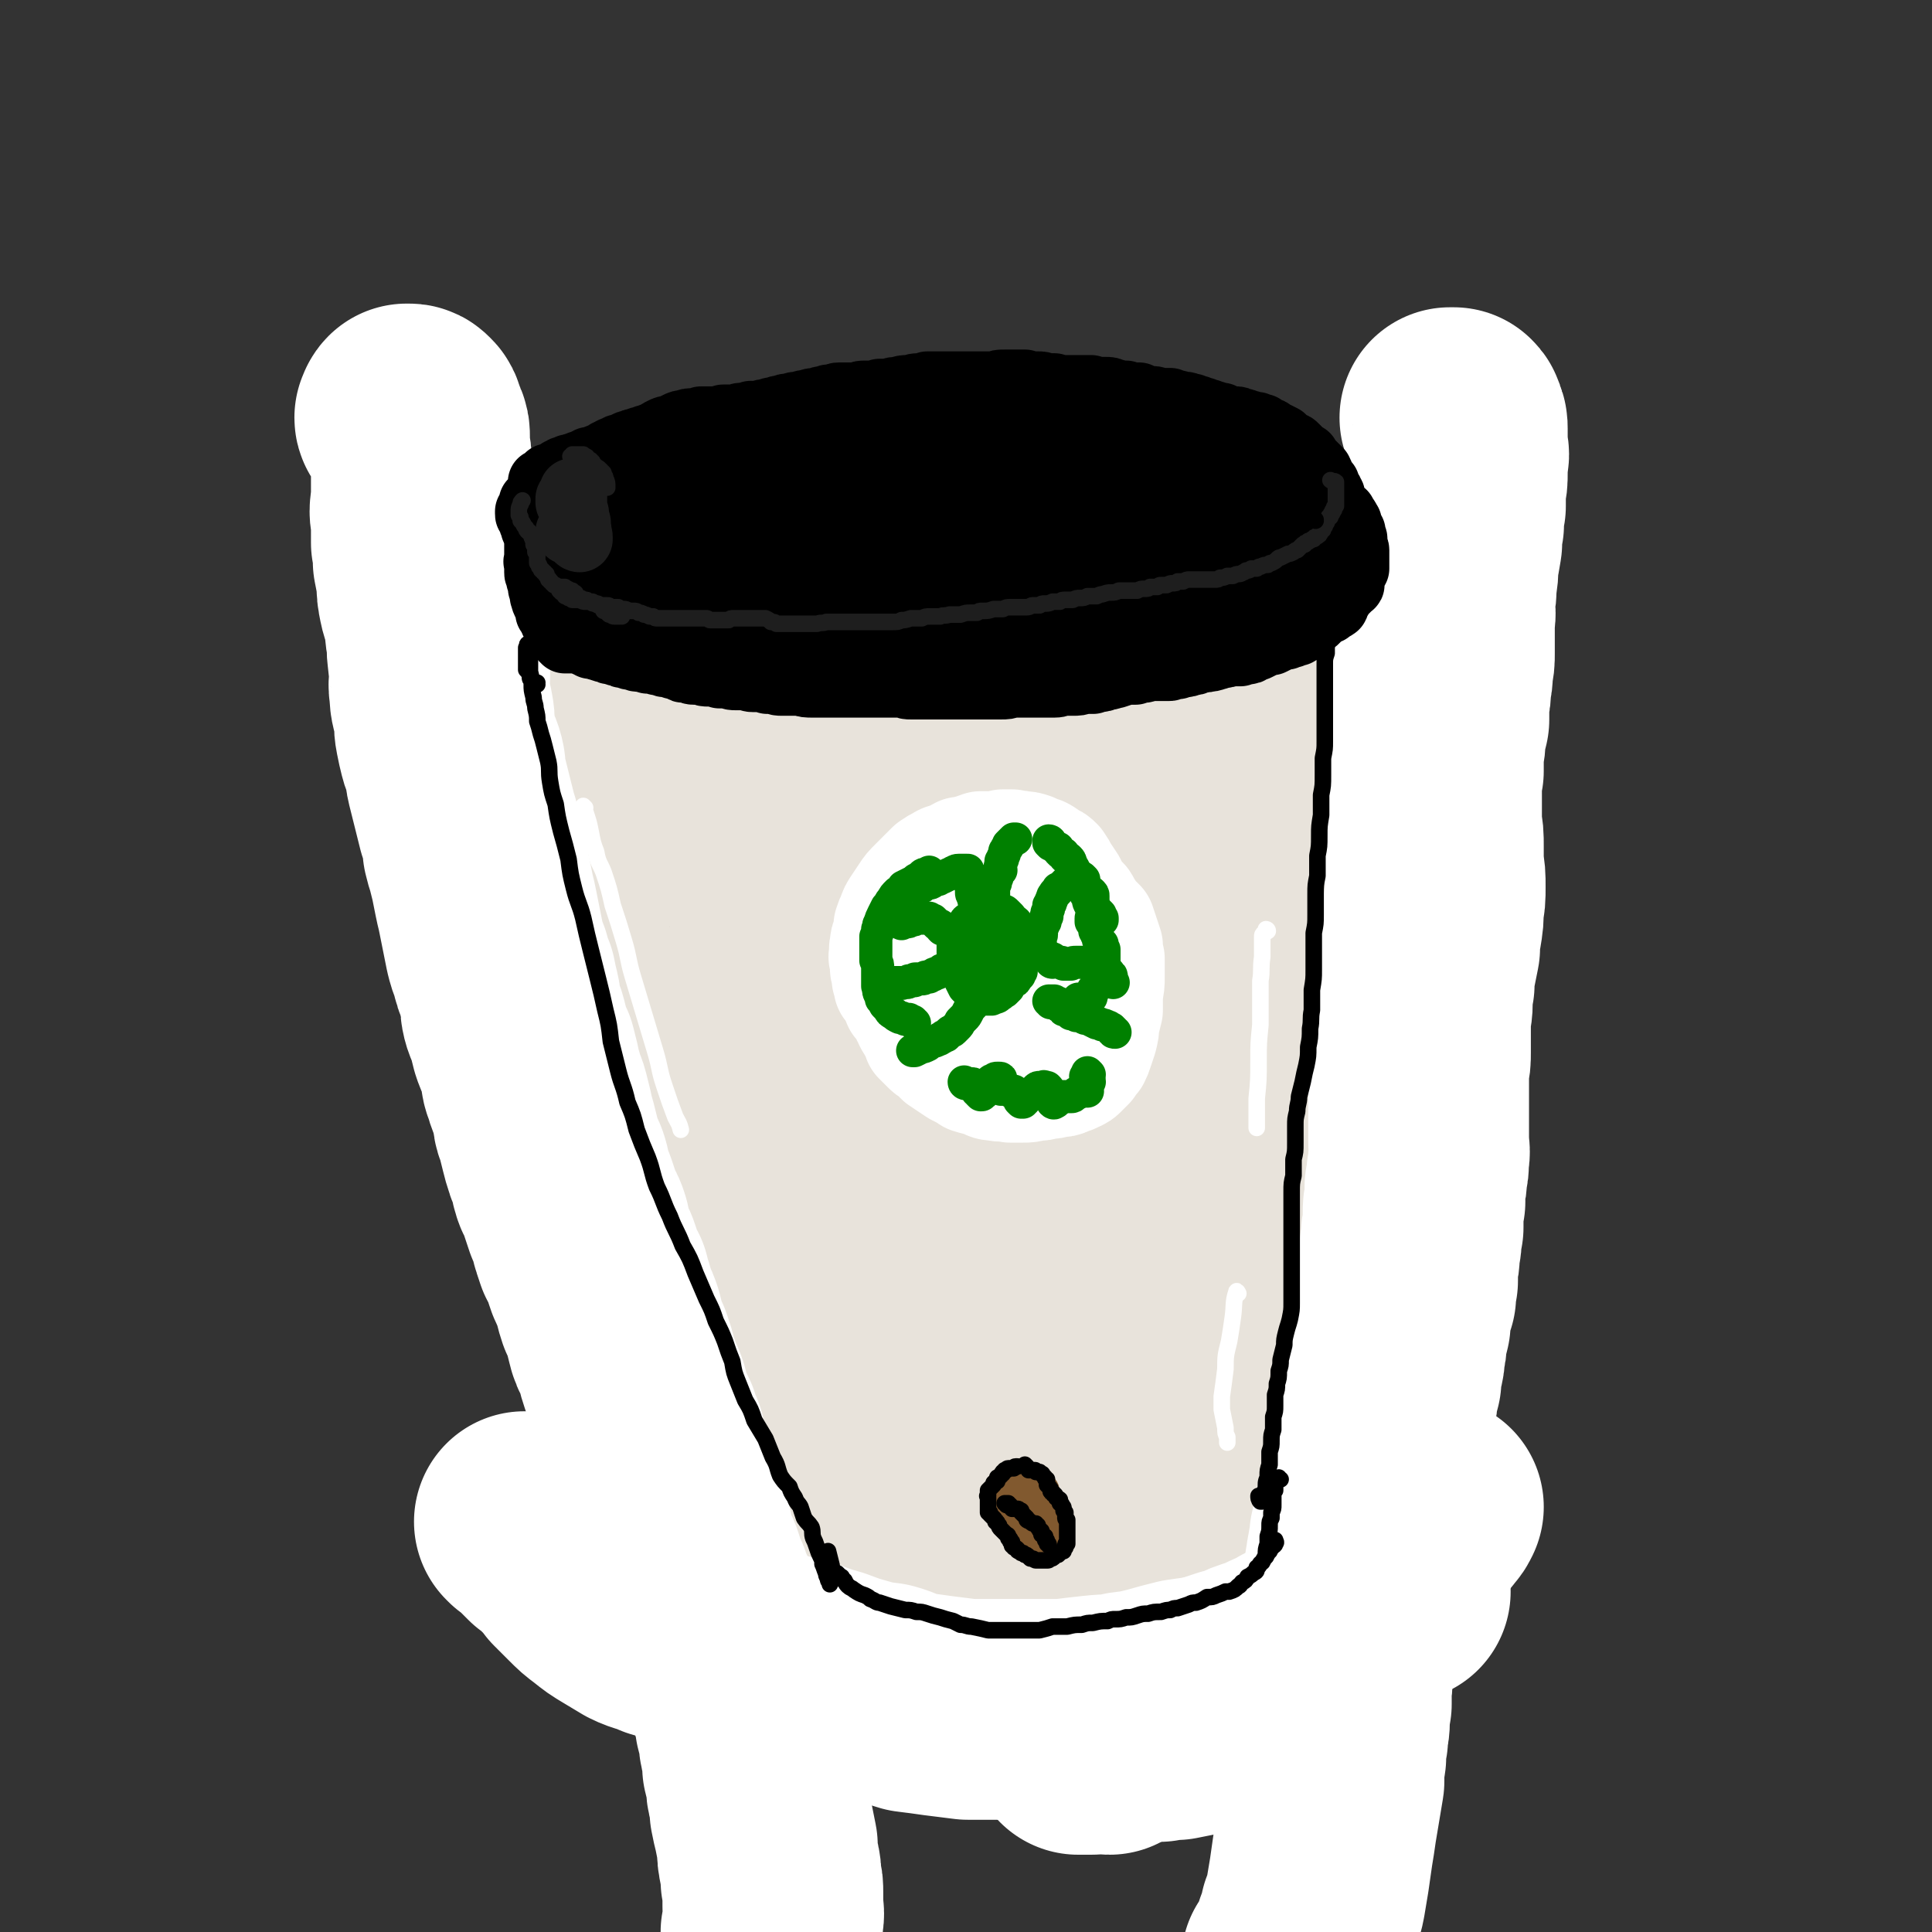 <svg viewBox='0 0 1050 1050' version='1.1' xmlns='http://www.w3.org/2000/svg' xmlns:xlink='http://www.w3.org/1999/xlink'><rect x="0" y="0" width="1050" height="1050" fill="#333333" stroke="none"/><g fill='none' stroke='#E8E3DB' stroke-width='120' stroke-linecap='round' stroke-linejoin='round'><path d='M363,317c0,0 -1,-1 -1,-1 0,0 1,0 1,0 0,0 0,0 0,0 0,0 0,0 0,0 1,0 1,0 1,0 2,0 2,0 3,0 2,0 2,0 4,0 3,-1 2,-1 5,-2 4,-1 4,-1 7,-2 5,-1 5,-1 9,-2 5,-1 5,-1 11,-2 6,-1 6,-1 12,-1 6,-1 6,-1 11,-2 7,0 7,0 13,-1 7,0 7,0 14,-1 6,0 6,-1 13,-1 6,-1 6,-1 13,-2 7,0 7,0 14,-1 7,0 7,-1 13,-1 7,-1 7,-1 13,-1 7,0 7,0 14,-1 6,0 6,0 12,0 6,0 6,0 12,0 5,0 5,0 11,0 6,0 6,0 12,0 5,0 5,0 10,0 5,1 5,1 9,1 5,1 5,0 9,1 4,1 4,1 7,1 3,1 3,1 5,2 3,0 3,0 5,0 3,0 3,0 6,0 3,0 3,0 5,0 3,0 3,0 5,0 3,0 3,0 5,1 1,0 1,0 2,0 1,1 2,1 2,2 1,0 1,0 1,1 0,1 0,1 0,2 0,1 0,1 -1,2 0,2 0,2 0,4 -1,2 -1,2 -2,4 0,2 0,2 0,5 -1,3 -1,3 -1,6 0,3 0,3 0,7 0,5 0,5 0,9 0,5 0,5 0,10 0,5 0,5 0,11 0,5 0,5 -1,11 0,6 0,6 -1,12 -1,6 -1,6 -1,12 0,6 0,6 -1,12 0,6 0,6 0,13 0,7 0,7 0,13 0,7 0,7 0,14 0,6 1,6 1,13 0,6 0,6 0,12 1,6 1,6 1,11 0,6 0,6 0,11 0,5 0,5 0,9 0,5 0,5 0,9 0,4 0,4 0,9 0,4 1,4 1,8 0,4 0,4 0,9 0,4 0,4 -1,8 0,4 0,4 0,8 -1,5 -1,5 -2,9 0,4 0,4 -1,9 -1,5 -1,5 -2,10 -1,5 -1,5 -2,10 -1,5 -1,5 -2,11 -1,5 -1,5 -1,10 -1,5 -1,5 -2,10 0,5 0,5 -1,10 -1,5 -1,5 -1,9 -1,4 -1,4 -1,8 0,4 0,4 0,8 0,4 0,4 -1,8 0,3 0,3 0,7 0,4 0,4 0,7 0,4 0,4 0,7 0,4 0,4 0,7 0,4 0,4 0,7 0,4 0,4 0,7 0,4 1,4 1,7 0,3 0,3 0,7 0,3 0,3 1,6 0,4 0,4 0,7 0,3 0,3 0,6 0,4 0,4 0,7 0,3 -1,3 0,6 0,3 0,3 0,6 0,3 0,3 0,6 1,2 1,2 1,5 0,2 0,2 0,5 1,3 1,3 1,6 0,3 0,3 0,6 0,4 0,4 0,7 0,4 0,4 -1,8 0,3 0,3 -1,7 0,4 0,4 0,8 -1,3 -1,3 -1,6 0,3 0,3 -1,6 0,3 0,3 0,6 -1,3 -1,3 -1,6 -1,3 -1,3 -1,6 -1,3 -1,3 -1,6 -1,3 -1,3 -1,6 -1,3 -1,3 -1,6 -1,3 -1,3 -1,5 -1,2 -1,2 -1,4 -1,3 -1,3 -1,5 0,2 0,2 -1,4 0,2 0,2 0,4 -1,2 -1,2 -1,4 -1,1 -1,1 -1,3 -1,1 -1,1 -1,2 -1,0 0,0 -1,1 0,0 -1,0 -1,0 -1,0 -1,0 -2,0 -1,0 -1,0 -2,0 -2,0 -2,0 -4,0 -2,0 -2,0 -4,0 -3,0 -3,0 -6,0 -3,1 -3,1 -6,1 -3,1 -3,1 -6,1 -4,1 -4,1 -7,2 -4,1 -4,1 -8,2 -4,1 -4,1 -8,2 -4,1 -4,1 -8,1 -4,1 -4,1 -8,2 -5,1 -5,1 -9,2 -4,1 -4,1 -8,1 -5,1 -5,0 -9,1 -4,0 -4,1 -8,1 -3,0 -3,0 -6,0 -2,0 -2,0 -5,0 -2,0 -2,0 -4,0 -2,0 -2,0 -4,0 -2,0 -2,0 -4,0 -2,-1 -2,-1 -3,-1 -2,-1 -2,-1 -4,-1 -2,-1 -2,0 -4,-1 -1,0 -1,0 -3,-1 -2,-1 -2,-1 -4,-1 -2,-1 -2,-1 -4,-1 -1,-1 -1,-1 -2,-2 -1,0 -1,-1 -2,-1 -1,-1 -1,-1 -2,-2 -1,-1 -1,-1 -1,-2 -1,0 -1,0 -2,-1 -1,-1 -1,-1 -1,-2 -1,-2 -1,-2 -1,-3 -1,-2 -1,-2 -2,-4 -1,-2 -1,-2 -2,-4 0,-2 0,-2 -1,-5 -1,-2 -1,-2 -2,-5 -1,-3 -1,-3 -2,-6 -1,-4 -1,-4 -2,-7 -2,-4 -2,-4 -3,-8 -1,-5 -1,-5 -2,-9 -1,-5 -1,-5 -2,-10 -1,-5 -1,-5 -3,-10 -1,-4 -1,-5 -2,-10 -1,-5 0,-5 -2,-10 -1,-5 -1,-5 -2,-9 -1,-5 -1,-5 -3,-10 -1,-5 -2,-4 -3,-9 -2,-5 -1,-5 -3,-10 -1,-5 -1,-5 -2,-9 -1,-5 -1,-5 -2,-9 -1,-5 -1,-5 -2,-9 -1,-5 -1,-5 -2,-10 -1,-5 -2,-5 -3,-9 -1,-5 -1,-5 -3,-11 -1,-4 -1,-4 -3,-9 -1,-5 -1,-5 -3,-10 -1,-4 -1,-4 -2,-9 -2,-5 -1,-5 -3,-10 -1,-4 -1,-4 -2,-9 -1,-5 -1,-5 -2,-9 -2,-5 -2,-5 -3,-10 -1,-5 -1,-5 -2,-11 -1,-5 -1,-5 -3,-10 -1,-6 -1,-6 -2,-11 -2,-6 -2,-6 -3,-11 -1,-5 -1,-5 -2,-10 -2,-5 -2,-5 -3,-10 -1,-5 -1,-5 -2,-10 -1,-5 -1,-5 -2,-9 -1,-4 -1,-4 -2,-9 -1,-3 -1,-3 -2,-7 -1,-4 -1,-4 -1,-8 -1,-4 -1,-4 -2,-8 -1,-5 -1,-5 -2,-9 -1,-4 -1,-4 -2,-8 -1,-4 -1,-4 -2,-8 0,-4 0,-4 -1,-8 -1,-4 -1,-4 -1,-7 -1,-4 -1,-4 -2,-8 -1,-4 -1,-4 -1,-8 -1,-4 0,-4 -1,-8 0,-4 0,-4 0,-8 -1,-4 -1,-4 -1,-8 0,-4 0,-4 -1,-8 0,-5 0,-5 -1,-9 0,-5 0,-5 -1,-10 0,-5 0,-5 0,-10 -1,-4 -1,-4 -1,-9 -1,-4 -1,-4 -1,-9 0,-4 0,-4 0,-8 0,-4 0,-4 0,-9 0,-4 0,-4 0,-9 0,-4 0,-4 0,-8 0,-5 0,-5 -1,-9 0,-4 0,-4 -1,-8 -1,-4 0,-4 -1,-8 -1,-4 -1,-4 -2,-7 -1,-4 -1,-4 -2,-7 0,-2 0,-2 -1,-5 -1,-2 -1,-2 -1,-4 -1,-2 -1,-2 -1,-3 -1,-1 -1,-1 -1,-2 0,-2 0,-2 -1,-3 0,-1 0,-1 0,-2 0,-1 0,-1 0,-1 0,-1 0,-1 1,-1 0,-1 0,-1 1,-1 0,0 0,0 1,0 2,-1 2,-1 5,-2 3,0 3,0 6,-1 4,0 4,0 8,-1 6,-1 5,-1 11,-2 5,-2 5,-1 11,-2 7,-1 7,-1 14,-2 7,-1 7,-1 14,-2 7,-1 7,-1 14,-2 6,-1 6,-2 13,-3 6,-1 6,-1 12,-2 7,-1 7,-1 13,-2 7,-1 7,-1 13,-2 7,0 7,0 13,-1 6,-1 6,-1 12,-2 6,0 6,0 11,-1 7,0 7,0 13,-1 4,0 4,-1 8,-1 5,0 5,0 10,-1 3,0 3,0 6,0 2,0 2,0 5,0 3,0 3,0 5,0 3,0 3,1 5,1 3,0 3,0 5,1 4,0 4,0 7,1 5,0 5,0 9,0 5,0 5,0 10,0 5,0 5,0 10,0 4,0 4,0 8,0 5,0 5,0 9,1 4,0 4,0 8,0 2,1 2,1 5,1 3,0 3,0 5,0 3,0 3,0 6,1 1,0 1,0 3,0 2,0 2,0 4,1 2,0 2,0 4,1 2,1 2,1 4,1 2,1 2,1 4,1 1,1 1,1 2,2 2,0 2,0 3,1 1,1 1,1 1,1 1,1 1,1 2,2 2,0 2,0 2,2 1,1 1,1 2,2 0,1 0,1 1,2 0,2 1,2 1,4 1,1 0,1 1,3 0,3 0,3 1,6 1,3 0,3 1,7 1,4 1,4 2,9 1,5 1,5 1,10 1,6 1,6 2,12 1,5 1,5 2,10 0,4 0,4 1,9 0,4 1,4 1,8 0,5 0,5 0,10 0,7 0,7 0,13 0,9 0,9 0,19 0,6 0,6 -1,13 -1,11 -1,11 -2,22 -1,7 -1,7 -2,14 -1,11 -1,11 -2,21 -1,8 -1,8 -2,17 0,7 0,7 -1,14 0,7 0,7 -1,14 0,6 0,6 0,12 0,4 0,4 1,8 0,5 0,5 1,11 1,4 1,4 2,8 0,3 0,3 1,6 1,5 1,5 2,10 1,3 1,3 2,6 1,5 1,5 2,11 0,3 0,3 1,7 0,7 0,7 1,14 0,5 0,5 0,11 0,5 0,5 0,10 0,4 0,4 0,9 0,5 0,5 0,9 0,5 0,5 0,9 0,5 0,5 0,9 0,4 0,4 0,8 -1,4 -1,4 -1,7 0,5 0,5 0,10 0,4 0,4 -1,8 0,5 0,5 0,9 0,3 0,3 0,6 -1,6 -1,6 -2,11 0,5 0,5 -1,9 -1,4 -1,4 -1,8 -1,4 -1,5 -1,9 0,4 0,4 -1,8 0,4 0,4 0,8 -1,4 0,4 -1,8 0,3 0,3 -1,7 0,2 0,2 0,5 0,3 0,3 0,7 0,5 0,5 0,10 0,3 0,3 0,6 0,5 -1,5 -1,10 0,4 0,4 -1,8 0,4 0,4 -1,8 0,3 0,3 0,6 -1,3 -1,3 -2,6 0,2 0,2 0,5 0,2 0,2 -1,4 0,2 0,2 0,4 -1,2 0,2 -1,4 0,1 0,1 0,3 0,2 0,2 0,3 0,1 0,1 -1,2 0,1 0,1 0,3 -1,1 -1,1 -1,2 -1,0 -1,0 -1,1 -1,0 -1,0 -2,0 0,1 0,1 -1,1 -1,0 -1,0 -2,0 -1,0 -1,1 -1,1 -3,0 -3,0 -6,0 -2,0 -2,0 -5,0 -3,1 -3,1 -6,1 -3,0 -3,0 -6,0 -4,1 -4,1 -8,2 -3,0 -3,0 -7,1 -4,1 -4,1 -8,2 -4,1 -4,1 -8,2 -4,1 -4,1 -9,2 -4,0 -4,0 -9,1 -5,1 -5,1 -10,2 -5,1 -5,2 -10,3 -4,0 -4,0 -8,0 -7,1 -7,1 -13,2 -4,1 -4,1 -8,2 -4,0 -4,0 -7,1 -3,0 -3,0 -6,0 -3,0 -2,1 -5,1 -2,0 -2,0 -4,0 -2,0 -2,0 -4,0 -1,-1 -1,0 -3,-1 -2,0 -2,-1 -3,-1 -1,-1 -1,-1 -3,-2 -2,0 -2,0 -3,-1 -2,-1 -2,-1 -4,-2 -2,-1 -2,-1 -4,-2 -2,-1 -2,-1 -3,-2 -2,-1 -2,-1 -4,-1 -2,-1 -2,-1 -4,-2 -1,0 -1,-1 -2,-1 -1,-1 -1,-1 -2,-2 0,-1 0,-1 -1,-2 -1,-1 -1,0 -1,-1 -1,-2 -1,-2 -2,-4 -1,-2 -1,-2 -2,-5 0,-3 0,-3 -1,-7 0,-5 -1,-5 -1,-11 -1,-7 -1,-7 -2,-14 0,-7 0,-7 0,-13 -1,-11 -1,-11 -2,-23 -1,-9 -1,-9 -2,-19 0,-7 0,-7 -1,-14 -1,-11 0,-11 -1,-23 -1,-9 -1,-9 -2,-19 -2,-9 -2,-9 -4,-19 -1,-7 -1,-7 -2,-15 -2,-13 -3,-13 -5,-26 -2,-12 -3,-12 -5,-24 -2,-13 -2,-13 -4,-26 -1,-9 -2,-9 -3,-19 -2,-16 -2,-16 -3,-31 -1,-12 -1,-12 -3,-23 -1,-10 -1,-10 -2,-21 0,-10 0,-10 0,-20 -1,-9 -1,-9 -1,-19 0,-9 0,-9 -1,-18 -1,-9 -1,-9 -2,-18 0,-8 0,-8 -1,-16 -1,-7 -1,-7 -3,-14 -1,-7 -1,-7 -2,-13 -1,-6 -1,-6 -3,-11 -1,-5 -1,-5 -2,-10 0,-3 0,-3 -1,-7 0,-3 0,-3 0,-7 0,-3 0,-3 0,-6 0,-2 0,-2 0,-5 0,-1 0,-2 1,-3 2,-2 2,-2 4,-4 2,-2 2,-2 4,-3 4,-2 4,-2 8,-3 4,-2 4,-2 9,-3 7,-1 7,-1 15,-3 9,-1 9,-1 18,-3 10,-1 10,-1 21,-2 11,-2 11,-2 22,-3 12,-1 12,-1 23,-2 11,-1 11,-1 22,-1 10,-1 10,-1 20,-2 7,0 7,0 13,0 5,-1 5,-1 10,0 2,0 2,0 5,1 1,1 1,1 2,3 1,1 1,1 1,3 -1,3 0,4 -2,6 -3,6 -4,6 -8,10 -7,8 -7,8 -15,15 -9,8 -9,8 -20,16 -12,8 -12,8 -24,16 -14,8 -14,8 -28,16 -13,8 -13,8 -28,15 -12,6 -12,6 -25,11 -10,4 -10,4 -19,8 -7,3 -7,3 -13,6 -3,2 -4,1 -7,4 -1,1 -1,2 -1,4 -1,1 0,2 0,2 2,2 2,2 4,2 4,1 4,1 8,2 7,1 7,1 14,0 11,-1 11,-2 21,-4 13,-3 13,-3 26,-6 15,-4 15,-4 29,-7 14,-3 14,-3 28,-5 11,-1 11,-2 22,-2 8,0 8,-1 15,1 4,1 5,1 8,4 2,2 2,2 3,5 0,4 1,5 -1,8 -2,5 -3,5 -7,10 -7,7 -7,7 -14,13 -10,8 -10,8 -21,15 -12,7 -12,7 -24,14 -11,7 -11,7 -23,14 -11,6 -11,6 -22,12 -9,5 -9,4 -18,10 -6,3 -6,3 -12,8 -3,3 -3,3 -6,7 -1,2 -2,3 -2,5 0,1 1,2 2,2 3,2 3,3 6,4 6,2 6,1 12,2 10,1 10,1 20,0 12,0 12,0 24,-1 12,-1 12,-2 24,-3 10,0 10,-1 20,-1 7,0 7,0 13,2 3,0 3,1 5,3 2,1 2,2 2,4 -1,2 -1,3 -3,5 -3,5 -4,5 -8,10 -7,8 -7,8 -15,15 -10,9 -10,9 -21,17 -10,7 -10,7 -20,14 -9,7 -9,7 -18,14 -8,5 -8,5 -15,11 -4,3 -4,3 -9,7 -2,1 -3,1 -3,2 -1,1 0,2 1,2 2,1 3,1 5,1 6,1 6,1 12,1 9,0 9,0 19,0 11,-1 11,-1 21,-2 11,-1 11,-1 21,-2 9,0 9,-1 18,0 6,0 6,0 12,2 3,1 3,1 6,4 1,2 1,2 2,5 0,3 0,3 -1,6 -2,6 -2,6 -5,11 -6,8 -6,8 -12,15 -7,8 -8,7 -15,15 -8,7 -8,7 -16,14 -7,7 -7,7 -15,14 -6,5 -6,6 -12,11 -4,4 -4,3 -8,7 -2,2 -2,3 -3,5 0,0 0,0 1,1 1,0 1,0 3,0 3,0 3,1 6,0 7,0 7,0 14,-2 10,-2 10,-2 20,-5 10,-2 10,-2 20,-5 9,-1 9,-2 18,-3 6,-1 6,-1 12,-1 3,1 3,1 5,3 2,1 1,1 2,3 1,3 1,3 0,6 0,4 0,4 -2,8 -4,6 -5,6 -10,12 -6,7 -6,7 -13,13 -7,6 -7,6 -14,12 -5,5 -5,5 -11,9 -4,4 -4,5 -8,8 -3,3 -3,3 -6,5 -1,1 -1,1 -2,2 0,0 0,0 0,0 1,0 1,0 1,0 1,0 1,0 2,0 1,0 1,0 2,0 2,0 2,0 4,0 2,0 2,0 4,0 1,1 1,1 2,1 1,1 1,1 1,1 0,1 1,1 0,1 -2,3 -2,2 -5,4 -7,5 -7,5 -14,10 '/><path d='M626,318c0,0 -1,0 -1,-1 1,-2 2,-2 3,-4 2,-2 2,-2 4,-3 1,-1 2,-1 3,-1 2,-1 2,-1 3,0 2,0 2,0 3,0 2,0 2,0 3,0 1,0 1,0 3,0 1,0 1,0 3,0 2,0 2,0 4,0 1,1 1,1 3,1 2,0 2,0 4,1 2,0 2,1 4,1 2,1 2,1 3,1 2,1 2,1 4,1 2,0 2,0 4,1 1,0 1,0 3,0 1,0 1,0 3,1 1,1 1,1 2,2 1,1 1,1 2,3 0,1 0,1 0,3 0,2 0,2 0,5 0,3 0,3 -1,6 0,4 0,4 -1,8 0,5 0,5 -1,9 -1,6 -1,6 -2,12 -1,7 0,7 -1,15 -1,8 -1,8 -3,17 -1,8 -1,8 -2,17 -1,9 -1,9 -3,19 -1,9 -1,9 -2,19 -1,10 -1,10 -2,19 -1,10 -1,10 -2,19 -1,10 -1,10 -2,19 -1,9 -1,9 -2,19 -1,10 -1,10 -3,21 -2,13 -3,12 -6,25 -4,17 -4,17 -9,33 -1,5 -1,5 -2,9 '/></g>
<g fill='none' stroke='#FFFFFF' stroke-width='120' stroke-linecap='round' stroke-linejoin='round'><path d='M789,228c0,0 -1,-1 -1,-1 0,0 0,0 1,0 0,0 0,0 0,0 0,0 1,0 1,0 1,1 1,1 1,3 1,1 1,1 1,3 0,3 0,3 0,5 0,3 0,3 0,6 1,3 1,3 0,6 0,4 0,4 0,7 0,4 0,4 -1,9 0,4 0,4 0,9 -1,5 -1,5 -1,10 -1,5 -1,5 -1,10 -1,6 -1,6 -2,11 0,5 0,5 -1,11 0,5 0,5 -1,10 0,5 1,5 0,10 0,5 0,5 0,9 0,5 0,5 0,9 0,4 0,4 -1,9 0,4 0,4 -1,8 0,5 0,5 -1,9 0,5 0,5 0,10 -1,4 -1,4 -2,9 0,4 0,4 -1,9 0,5 0,5 0,10 -1,5 -1,5 -1,10 0,5 0,5 0,10 0,5 0,5 0,10 1,5 1,5 1,11 0,5 0,5 0,10 1,6 1,6 1,12 0,6 0,6 -1,11 0,6 0,6 -1,12 -1,5 -1,5 -1,10 -1,5 -1,5 -2,10 -1,5 -1,5 -1,10 -1,5 -1,5 -1,10 0,5 -1,5 -1,9 0,5 0,5 0,9 0,4 0,4 0,9 0,4 0,4 -1,9 0,4 0,4 0,8 0,3 0,3 0,7 0,4 0,4 0,8 0,4 0,4 0,8 0,4 0,4 0,8 0,5 1,5 0,9 0,5 0,5 -1,9 0,4 0,4 -1,7 0,4 0,4 0,8 -1,3 -1,3 -1,7 0,3 0,3 0,7 -1,3 -1,3 -1,7 0,3 -1,3 -1,7 0,3 0,3 -1,7 0,4 0,4 0,8 -1,4 -1,4 -1,8 -1,3 -1,3 -2,7 -1,4 -1,4 -1,8 -1,4 -1,4 -2,8 0,4 0,4 -1,7 0,4 0,4 -1,8 -1,4 -1,4 -1,8 -1,4 -1,4 -2,7 0,4 0,4 -1,8 -1,4 -1,4 -1,8 -1,4 -1,4 -1,7 -1,4 -1,4 -2,8 -1,4 -1,4 -2,8 -1,5 -1,5 -2,9 0,3 -1,3 -1,7 -1,4 -1,4 -2,8 0,4 0,4 -1,7 -1,4 -1,4 -2,8 0,3 0,3 -1,7 0,3 -1,3 -1,7 -1,4 -1,4 -1,8 -1,4 -1,4 -1,8 -1,3 -1,3 -1,7 -1,3 -1,3 -2,7 0,4 0,4 0,7 -1,4 -1,4 -2,8 0,3 0,3 0,7 0,4 0,4 0,8 -1,4 0,4 -1,8 0,4 0,4 0,9 -1,4 -1,4 -1,9 0,5 -1,5 -1,10 -1,5 -1,5 -1,10 -1,6 -1,6 -1,13 -1,6 -1,6 -2,12 -1,6 -1,6 -2,12 -1,7 -1,7 -2,13 -1,7 -1,7 -2,14 -1,6 -1,6 -2,12 -1,5 -1,5 -3,10 -1,5 -1,5 -3,10 -1,5 -1,5 -3,10 -2,3 -2,2 -4,5 '/><path d='M221,228c0,0 -1,0 -1,-1 0,0 1,0 1,0 0,-1 -1,-1 0,-2 0,0 0,0 1,0 1,0 1,0 2,1 1,1 1,1 1,2 1,2 1,2 2,5 1,2 1,2 1,5 0,3 0,3 0,6 1,4 1,4 1,8 0,5 0,5 0,10 0,5 0,5 0,10 -1,6 -1,6 0,11 0,6 0,6 0,12 1,5 1,5 1,10 1,5 1,5 2,11 0,5 0,5 1,10 1,5 2,5 3,10 1,5 0,5 1,10 1,5 0,5 1,11 0,4 1,4 1,9 0,5 -1,5 0,10 0,6 1,6 2,12 1,5 0,5 1,10 1,5 1,5 2,9 1,4 2,4 3,8 1,4 0,4 1,8 1,4 1,4 2,8 1,4 1,4 2,8 1,4 1,4 2,8 1,3 1,3 2,7 1,3 1,3 1,7 1,4 1,4 2,7 1,4 1,4 2,8 1,5 1,5 2,10 1,5 1,4 2,9 1,5 1,5 2,10 1,5 1,5 2,10 1,4 1,4 3,9 1,5 1,5 3,9 1,5 1,5 2,9 1,4 0,4 1,8 1,4 2,4 3,8 1,4 1,4 2,8 1,3 1,3 3,7 1,4 1,4 2,8 1,4 0,4 2,8 1,5 2,5 3,9 1,4 1,4 2,8 0,4 1,4 2,8 1,4 1,4 2,8 1,4 1,4 2,7 1,4 2,3 3,7 1,3 0,3 1,6 1,4 2,4 3,7 1,3 1,3 2,6 1,3 1,3 2,6 2,3 2,3 3,6 1,3 0,3 1,6 1,3 1,3 2,6 2,3 2,3 3,6 1,3 1,3 2,6 1,3 1,3 3,6 1,4 1,4 2,7 1,4 1,4 2,7 2,4 2,4 3,7 1,4 1,4 2,8 1,4 1,4 3,7 1,3 1,3 2,6 1,4 1,4 2,7 1,3 1,3 2,6 2,4 2,4 3,7 1,4 1,4 2,8 2,4 2,4 4,8 1,4 1,4 3,8 1,4 1,4 2,8 1,4 1,4 2,8 1,4 1,4 3,7 1,4 1,4 2,7 1,4 1,4 2,8 1,3 1,3 2,7 1,3 1,3 2,6 0,3 0,3 1,6 1,3 1,3 2,6 2,3 2,3 3,6 1,3 1,3 2,7 2,3 2,3 3,7 2,3 1,3 3,7 1,4 1,4 2,7 1,4 1,4 2,7 2,4 2,4 3,7 1,3 1,3 2,6 1,3 1,3 2,6 1,3 1,3 2,6 1,2 1,2 2,5 1,3 1,3 2,6 1,4 1,4 2,7 1,3 1,3 1,6 1,4 1,4 2,7 0,4 0,4 1,8 1,5 1,5 1,9 1,4 1,4 2,8 0,4 0,4 1,8 1,4 1,4 1,8 1,5 1,5 2,9 1,5 1,5 2,10 0,5 0,5 1,10 1,4 1,4 1,9 1,3 1,3 1,7 0,4 0,4 0,7 0,3 1,3 0,7 0,3 0,3 -1,7 '/><path d='M286,828c0,0 -1,-1 -1,-1 0,0 0,0 1,1 0,0 1,-1 1,0 2,2 2,2 4,4 3,3 3,3 6,6 4,3 4,3 7,6 4,4 4,4 7,8 4,4 4,4 8,8 4,4 4,4 8,7 5,4 5,4 10,7 5,3 5,3 10,6 6,3 7,2 13,5 7,2 7,2 14,5 7,2 8,2 15,4 8,2 8,1 16,4 8,2 8,2 16,5 7,2 8,2 15,4 8,3 8,3 15,5 8,3 8,3 15,5 7,2 7,2 15,3 7,2 7,3 14,5 8,1 8,1 15,2 8,1 8,1 16,2 9,0 9,0 17,0 8,0 8,0 17,0 9,0 9,0 18,0 8,-1 8,-1 17,-2 9,-1 9,0 17,-2 8,-1 8,-1 16,-3 7,-2 7,-2 15,-4 7,-1 7,-1 14,-2 7,-2 7,-2 13,-4 7,-2 7,-2 13,-4 6,-1 6,-1 12,-4 6,-2 6,-2 11,-4 6,-3 6,-3 11,-6 6,-4 6,-4 12,-8 5,-3 5,-3 10,-7 4,-3 4,-4 8,-6 3,-3 3,-3 7,-5 2,-1 2,-1 4,-2 1,0 1,0 2,-1 1,0 1,0 1,0 0,0 0,0 0,0 0,0 0,0 0,0 0,0 0,0 -1,0 0,0 0,0 -1,0 -1,0 -1,0 -2,0 -1,0 -1,0 -2,0 -1,0 -1,0 -2,1 -1,0 -1,0 -3,1 -2,2 -2,2 -4,4 -2,2 -2,3 -5,5 -3,4 -3,3 -6,7 -5,4 -4,4 -9,8 -4,4 -4,4 -9,7 -5,4 -5,4 -10,8 -5,3 -5,3 -11,7 -5,3 -5,3 -10,5 -5,3 -5,3 -10,5 -4,2 -4,2 -8,3 -5,2 -5,2 -9,3 -4,1 -4,1 -8,2 -3,1 -4,1 -7,2 -3,1 -3,1 -7,2 -3,1 -3,1 -7,2 -4,1 -4,1 -8,2 -4,2 -4,1 -8,2 -4,1 -4,1 -8,2 -3,0 -3,0 -5,1 -1,0 -1,0 -2,0 -1,0 -1,0 -1,0 -1,0 -1,0 -1,0 0,-1 1,-1 1,-1 1,0 1,0 1,-1 2,0 2,0 3,0 2,0 2,0 4,-1 4,0 4,0 7,0 4,0 4,0 8,0 5,0 5,0 9,0 5,-1 5,-1 9,-1 5,-1 5,-1 10,-2 5,-1 5,-2 10,-4 6,-2 6,-2 12,-5 2,0 2,0 3,-1 '/><path d='M603,948c-1,0 -1,-1 -1,-1 -1,0 -1,0 -1,0 -1,1 -2,0 -3,0 -1,0 -1,0 -3,0 -1,1 -1,1 -2,1 -1,0 -1,0 -2,0 -1,0 -2,0 -3,0 -1,0 -1,0 -2,0 0,-1 0,-1 -1,-2 0,0 0,0 0,-1 1,-1 1,-1 1,-1 1,-1 2,-1 3,-2 2,-1 2,-1 4,-2 2,-1 2,-1 5,-2 4,-2 4,-2 7,-3 4,-1 4,-1 8,-2 4,-2 4,-2 8,-3 5,-2 5,-2 9,-3 4,-1 4,-1 8,-3 4,-1 4,-1 8,-3 3,-1 3,-1 6,-2 3,-2 3,-2 6,-3 3,-1 3,-1 5,-2 3,-1 3,-1 6,-2 2,0 2,0 4,-1 3,-1 3,-1 5,-2 2,-1 2,-1 5,-2 2,0 2,0 4,-1 3,-1 3,-1 6,-3 2,-1 2,-1 5,-2 3,-1 3,-1 5,-3 2,-1 2,-1 4,-2 2,-1 2,-1 4,-2 2,-1 2,-1 4,-3 2,-1 2,-1 4,-3 2,-2 2,-2 4,-3 2,-3 2,-3 5,-5 2,-3 2,-2 5,-5 3,-3 3,-3 5,-6 3,-3 3,-3 6,-7 4,-4 4,-4 7,-8 4,-4 4,-4 7,-8 4,-5 4,-5 7,-9 3,-4 3,-4 6,-8 3,-3 3,-3 6,-7 1,-1 1,-1 2,-3 '/></g>
<g fill='none' stroke='#000000' stroke-width='36' stroke-linecap='round' stroke-linejoin='round'><path d='M295,263c0,0 -1,-1 -1,-1 0,0 0,0 1,1 0,0 0,0 0,0 1,0 1,0 1,0 0,0 0,0 0,0 0,0 0,0 0,0 0,0 0,0 0,0 0,0 0,0 0,0 1,0 0,-1 0,-1 0,0 0,0 0,1 0,0 0,0 0,0 0,-1 0,-1 0,-1 1,0 1,0 1,-1 0,0 0,0 0,0 1,0 1,0 1,0 0,-1 0,0 0,-1 0,0 0,0 0,0 1,0 1,0 1,0 0,-1 0,-1 1,-1 0,0 0,0 1,0 1,-1 1,-1 1,-1 1,-1 1,-1 2,-1 0,-1 0,-1 1,-1 1,-1 1,-1 2,-1 1,0 1,0 2,-1 1,0 1,0 2,0 1,-1 1,-1 3,-1 1,-1 1,-1 2,-1 1,0 1,0 2,-1 1,0 1,0 2,-1 2,0 2,0 3,0 1,-1 1,-1 1,-1 2,-1 2,-1 3,-1 2,-1 2,-1 3,-2 1,0 1,0 2,-1 2,-1 2,-1 3,-1 1,-1 1,-1 2,-1 2,-1 2,0 3,-1 1,-1 1,-1 3,-1 1,-1 1,-1 3,-1 1,0 1,-1 2,-1 2,0 2,0 3,-1 1,0 1,0 3,-1 1,0 1,0 3,-1 1,-1 1,-1 3,-2 2,-1 2,-1 4,-1 2,-1 2,-1 4,-2 2,-1 2,-1 4,-1 2,-1 2,-1 5,-1 2,0 2,0 4,-1 2,0 2,0 5,0 1,0 1,0 3,0 2,0 2,0 4,-1 1,0 1,0 3,0 2,0 2,0 4,0 2,-1 2,-1 4,-1 2,0 2,0 4,-1 2,0 2,0 4,0 3,-1 3,-1 5,-1 2,-1 2,-1 4,-1 2,-1 2,-1 4,-1 2,-1 2,-1 4,-1 3,-1 3,-1 5,-1 3,-1 3,-1 5,-1 2,-1 2,-1 5,-1 2,-1 2,-1 4,-1 2,-1 2,-1 4,-1 2,0 2,-1 4,-1 2,0 2,0 4,0 1,0 1,0 3,0 2,0 2,0 3,0 2,-1 2,-1 4,-1 2,0 2,0 4,0 2,0 2,0 4,-1 2,0 2,0 5,0 3,-1 2,-1 5,-1 3,-1 3,-1 5,-1 3,0 3,-1 6,-1 2,0 2,0 5,-1 2,0 2,0 5,0 2,0 2,0 4,0 1,0 1,0 3,0 2,0 2,0 4,0 2,0 2,0 4,0 2,0 2,0 5,0 2,0 2,0 4,0 2,0 2,0 4,0 2,0 2,0 4,0 2,-1 2,-1 5,-1 1,0 1,0 3,0 2,0 2,0 4,0 2,0 2,0 4,0 2,1 2,1 4,1 2,0 2,0 3,0 2,0 2,0 5,1 2,0 2,0 4,0 3,1 3,1 6,1 2,0 2,0 5,0 2,0 2,0 4,0 3,0 3,0 5,0 2,1 2,1 4,1 2,0 2,0 4,0 2,0 2,0 4,1 1,0 1,0 3,1 2,0 2,0 4,0 2,1 2,1 3,1 2,0 2,0 4,0 2,1 2,1 4,2 1,0 1,0 3,0 2,0 2,0 3,1 2,0 2,0 4,0 1,0 1,0 3,0 1,1 1,1 2,1 2,0 2,0 3,1 1,0 1,0 2,0 2,0 2,0 3,1 1,0 1,0 2,0 2,1 2,1 3,1 2,1 2,1 3,1 1,1 1,1 3,1 2,1 2,1 3,1 2,1 2,1 4,1 1,1 1,1 3,2 2,0 2,0 4,0 2,0 2,0 3,1 2,0 2,0 4,1 1,0 1,0 3,1 1,0 1,0 2,0 1,1 2,1 3,1 1,1 1,1 3,2 1,0 1,0 2,1 1,0 1,1 2,1 2,1 2,1 4,2 1,1 1,1 2,2 1,1 2,1 3,2 1,0 1,0 2,1 1,1 1,1 2,2 1,1 1,1 2,2 1,1 1,1 2,1 0,1 0,1 1,2 1,1 1,1 2,2 1,1 1,1 2,2 1,1 1,1 2,2 0,1 1,1 1,3 1,1 1,1 1,2 1,1 1,1 2,2 0,1 0,1 1,3 1,1 1,1 1,2 1,1 1,1 1,2 0,1 0,1 0,2 0,1 1,1 1,3 0,0 0,0 0,1 0,1 0,1 0,2 0,1 0,1 1,2 0,0 0,0 0,1 0,1 0,1 0,2 1,0 0,0 0,1 0,1 0,1 0,2 0,0 1,0 0,1 0,1 0,1 0,1 -1,1 -1,1 -1,1 -2,1 -2,1 -3,2 -1,1 -1,1 -3,2 -1,1 -1,1 -2,1 -2,1 -2,1 -4,2 -2,1 -2,0 -3,1 -2,1 -2,1 -4,1 -2,1 -2,1 -4,2 -2,1 -2,1 -4,1 -2,1 -2,1 -4,2 -2,1 -2,1 -4,1 -3,1 -3,1 -5,2 -2,0 -2,0 -4,1 -2,1 -2,1 -3,1 -2,1 -2,1 -4,1 -2,1 -2,1 -4,2 -2,0 -2,0 -4,1 -2,0 -2,0 -5,1 -2,0 -2,0 -4,1 -3,1 -3,1 -6,1 -2,1 -2,1 -5,1 -3,0 -3,0 -5,1 -3,0 -3,0 -5,1 -3,0 -3,0 -6,0 -2,1 -2,1 -3,1 -2,0 -2,0 -4,1 -2,0 -2,0 -5,0 -2,0 -2,1 -4,1 -2,0 -2,0 -5,0 -2,0 -2,0 -5,0 -2,0 -2,0 -5,0 -3,0 -3,0 -6,0 -2,0 -2,0 -5,0 -3,0 -3,0 -5,0 -2,0 -2,0 -4,0 -2,0 -2,0 -5,0 -2,0 -2,0 -4,0 -2,0 -2,0 -4,0 -2,0 -2,0 -4,0 -2,0 -2,0 -5,0 -3,0 -3,0 -6,0 -3,0 -3,0 -7,0 -4,0 -4,0 -8,0 -3,0 -3,0 -7,0 -3,0 -3,0 -6,0 -2,0 -2,0 -5,0 -2,0 -2,0 -4,0 -2,0 -2,0 -4,0 -2,0 -2,0 -4,0 -2,0 -2,0 -4,0 -3,0 -3,0 -5,0 -3,0 -3,0 -5,0 -3,0 -3,0 -6,0 -3,0 -3,0 -6,0 -3,0 -3,0 -6,0 -3,0 -3,0 -6,0 -2,-1 -2,0 -4,0 -2,0 -2,0 -4,0 -2,0 -2,0 -4,0 -2,0 -2,0 -4,0 -2,0 -2,-1 -4,0 -2,0 -2,0 -4,0 -3,0 -3,0 -5,0 -3,0 -3,0 -5,0 -3,0 -3,0 -6,0 -3,0 -3,0 -6,0 -3,0 -3,0 -5,0 -3,0 -3,0 -5,0 -2,0 -2,0 -5,0 -1,0 -1,0 -3,0 -2,0 -2,0 -3,0 -2,0 -2,0 -4,0 -2,0 -2,0 -4,0 -2,0 -2,0 -4,0 -2,0 -2,0 -4,0 -3,-1 -3,-1 -5,-1 -3,0 -3,0 -5,0 -2,-1 -2,-1 -5,-1 -2,0 -2,0 -4,0 -2,0 -2,0 -4,-1 -2,0 -2,0 -4,0 -2,0 -2,0 -4,0 -2,0 -2,-1 -3,-1 -2,0 -2,0 -4,0 -2,-1 -2,-1 -4,-1 -2,-1 -2,-1 -4,-1 -2,-1 -2,-1 -4,-1 -2,-1 -2,-1 -4,-1 -2,0 -2,-1 -3,-1 -2,0 -2,0 -3,-1 -1,0 -1,0 -2,0 -1,-1 -1,-1 -2,-1 -1,0 -1,0 -2,0 -1,-1 -1,-1 -2,-1 -1,-1 -1,-1 -2,-1 -1,-1 -1,-1 -2,-2 -1,-1 0,-1 -1,-2 -1,-1 -1,-1 -2,-2 0,-1 0,-1 -1,-2 -1,-2 -1,-2 -2,-4 0,-1 0,-1 -1,-2 -1,-1 -1,-1 -2,-2 -1,-1 -1,-1 -2,-2 -1,-1 -1,-1 -2,-1 0,-1 0,-1 -1,-2 -1,-1 -1,-1 -1,-1 -1,-1 -1,-1 -1,-2 -1,-1 -1,-1 -1,-1 -1,-1 -1,-1 -1,-2 0,-1 -1,-1 -1,-2 0,0 0,0 0,-1 0,-1 0,-1 0,-2 0,-1 0,-1 0,-2 0,-1 0,-1 0,-2 0,-1 0,-1 0,-2 0,-1 0,-1 0,-1 0,-1 0,-1 0,-2 0,0 0,0 0,-1 0,0 0,0 0,-1 0,0 0,0 0,-1 1,-1 1,-1 1,-1 1,-1 1,-1 1,-2 1,0 1,0 1,0 1,-1 1,-1 1,-1 0,0 0,0 1,0 0,0 0,0 0,0 0,0 0,0 0,0 0,0 -1,-1 -1,-1 0,0 1,1 1,1 0,1 -1,1 -1,1 0,1 0,1 0,1 0,1 0,1 0,2 0,0 0,0 0,1 1,1 1,1 1,2 1,0 1,0 1,1 1,1 1,1 2,1 1,1 1,1 2,2 1,0 1,0 2,0 2,0 2,0 3,0 3,0 3,0 5,0 3,0 3,-1 6,-1 4,-1 4,-1 7,-2 4,-1 4,-1 7,-2 4,-1 4,-1 8,-2 4,0 4,0 8,0 4,-1 4,-1 8,-1 5,0 5,0 9,-1 4,0 4,0 9,-1 6,0 6,0 12,-1 6,0 6,0 12,-1 7,-1 7,-1 13,-2 7,-1 7,-1 14,-2 6,-2 6,-2 12,-3 6,-1 6,-1 11,-2 5,-1 5,-2 11,-3 5,-1 5,-2 10,-3 5,-1 5,-1 10,-2 5,-2 5,-2 11,-3 5,-1 5,-1 10,-2 5,-1 5,-1 10,-2 5,-1 5,-1 11,-1 4,-1 4,-1 8,-1 5,0 5,0 9,0 4,0 4,0 9,0 3,0 3,0 7,0 4,0 4,0 8,0 4,0 4,0 8,0 5,0 5,0 9,0 4,1 4,1 8,1 4,0 4,0 8,1 4,0 4,0 8,1 4,1 4,1 9,1 3,1 3,1 7,2 4,1 4,1 7,2 4,1 4,1 8,2 4,0 4,0 7,1 4,1 4,1 7,1 3,1 3,1 6,2 3,0 3,0 6,1 3,0 3,0 6,1 2,1 2,1 4,2 2,1 2,1 5,2 2,0 2,0 4,1 2,1 2,1 4,2 2,1 2,1 4,2 2,1 3,1 5,1 2,1 2,1 4,2 1,1 1,1 2,2 1,1 1,1 2,2 1,0 1,0 1,1 0,1 0,1 0,1 1,1 1,1 0,2 0,1 0,1 -1,1 -1,1 -1,1 -3,2 -3,1 -3,1 -6,2 -4,1 -4,1 -8,2 -4,1 -4,1 -9,1 -6,1 -6,0 -12,1 -6,0 -6,0 -13,0 -6,0 -6,0 -12,0 -6,-1 -6,-1 -11,-1 -6,0 -6,-1 -11,-1 -5,0 -5,-1 -10,-1 -5,0 -5,0 -11,0 -5,0 -5,0 -10,0 -7,0 -7,0 -13,1 -7,0 -7,-1 -14,0 -8,0 -8,0 -15,0 -8,0 -8,0 -16,0 -8,0 -8,0 -16,0 -6,0 -6,-1 -13,-1 -5,0 -5,0 -11,-1 -5,0 -5,0 -10,0 -5,-1 -5,-1 -10,-1 -5,0 -5,0 -9,0 -5,0 -5,0 -10,0 -5,0 -5,1 -10,1 -6,0 -6,0 -11,0 -6,1 -6,1 -12,1 -6,1 -6,1 -12,1 -6,0 -6,0 -12,1 -6,0 -6,0 -12,0 -6,0 -6,0 -11,0 -5,0 -5,0 -10,0 -4,1 -4,1 -8,1 -4,1 -4,1 -8,1 -3,0 -3,0 -7,1 -4,0 -4,0 -8,0 -3,1 -3,1 -7,1 -2,0 -2,0 -4,1 -1,0 -2,0 -3,0 0,-1 0,-1 -1,-1 0,-1 0,-1 0,-1 0,-1 1,-1 1,-2 2,-1 2,-1 4,-2 3,-2 3,-3 6,-4 4,-2 4,-2 8,-4 6,-2 6,-1 12,-2 7,-2 7,-3 14,-4 8,-1 8,-1 17,-2 9,-1 9,-1 19,-3 10,-1 10,-1 20,-2 10,-1 10,-1 21,-2 11,-1 11,-2 22,-3 13,-1 13,-1 25,-2 13,-1 13,-1 27,-1 12,-1 12,-1 25,-1 12,1 12,1 24,2 11,1 11,1 21,2 9,1 9,1 18,3 7,1 7,1 15,2 7,2 7,2 14,3 6,1 6,1 12,3 5,1 5,1 10,2 5,1 5,1 9,1 3,1 3,0 6,1 3,0 3,0 5,0 1,1 1,0 2,1 1,0 1,0 1,0 0,0 0,0 0,1 0,0 0,0 -1,0 -3,1 -3,1 -6,2 -6,2 -6,2 -12,3 -7,2 -7,1 -14,2 -8,2 -8,2 -17,4 -10,1 -10,1 -21,2 -11,1 -11,1 -23,2 -13,1 -13,1 -25,2 -13,0 -13,0 -26,1 -12,0 -12,0 -24,-1 -9,0 -9,0 -19,0 -9,-1 -9,-1 -17,-1 -8,-1 -8,-1 -16,-1 -8,0 -8,0 -16,0 -10,1 -10,2 -19,3 -9,1 -9,1 -18,1 -9,1 -9,1 -18,2 -8,0 -8,0 -15,0 -6,1 -6,0 -11,0 -3,0 -3,1 -7,0 -2,0 -1,-1 -3,-1 -2,-1 -2,0 -3,-1 -1,0 -1,0 -1,-1 -1,0 -1,0 -2,0 -1,0 -1,0 -2,0 -2,0 -2,0 -3,0 -1,0 -1,0 -3,0 -1,-1 -1,0 -2,-1 -1,0 -1,0 -2,0 -1,-1 -1,-1 -2,-1 0,0 0,0 0,0 0,0 0,0 0,0 0,-1 0,-1 0,-1 0,0 0,0 0,0 0,1 -1,0 -1,0 0,0 0,0 1,0 0,1 0,0 1,0 1,1 1,1 3,1 3,1 2,1 5,2 4,1 4,1 8,2 5,1 5,1 10,2 5,2 5,2 11,3 7,1 7,1 14,2 8,2 8,2 16,3 9,2 9,1 18,2 9,1 9,0 19,1 10,0 10,0 21,0 12,-1 12,-2 23,-3 13,-1 12,-1 25,-2 11,-1 11,-1 22,-2 12,-2 12,-2 23,-3 11,-2 11,-2 21,-3 10,-1 10,-1 20,-3 9,-1 9,-1 19,-2 7,-1 7,-1 15,-2 6,-1 6,0 12,-1 6,-1 6,-1 12,-2 5,-1 5,-1 9,-2 5,-1 5,-1 10,-2 3,-1 3,-1 7,-1 2,0 2,0 4,-1 1,0 1,0 2,0 0,1 0,1 0,1 0,1 0,1 0,1 -2,1 -2,1 -3,2 -3,1 -3,1 -6,2 -5,1 -5,1 -11,2 -6,0 -6,0 -13,1 -7,1 -7,1 -14,1 -7,0 -7,0 -13,1 -6,0 -6,0 -12,1 -4,0 -4,0 -9,1 -4,1 -4,2 -9,3 -5,2 -5,2 -10,4 -6,2 -6,3 -11,5 -6,2 -6,2 -13,3 -5,1 -5,2 -10,2 -6,1 -7,1 -13,1 -6,1 -6,0 -13,0 -5,0 -6,0 -11,0 -3,-1 -3,-1 -5,-2 -2,-1 -2,-2 -3,-3 -1,-1 0,-1 0,-2 -1,0 0,0 0,0 0,-1 -1,-1 0,-1 0,0 0,0 1,0 2,-1 2,-1 4,-1 4,-1 4,-1 7,-1 7,-1 7,-1 14,-1 9,0 9,0 17,0 9,0 9,0 17,1 8,1 8,1 16,2 7,1 7,1 14,2 5,1 5,1 11,1 5,1 5,1 10,0 4,0 4,1 9,0 4,0 4,-1 9,-2 5,-1 5,-1 11,-2 4,-1 4,-1 9,-2 5,-1 5,-1 10,-1 4,-1 4,0 9,-1 3,0 3,0 6,0 1,0 1,0 3,0 0,0 0,0 0,0 0,0 1,1 0,1 0,0 0,0 -1,0 -1,0 -1,0 -2,0 -4,0 -4,0 -7,0 -4,0 -4,0 -8,-1 -5,0 -5,0 -9,-1 -5,0 -5,0 -10,-1 -6,0 -6,0 -12,0 -7,0 -7,0 -13,0 -5,1 -5,1 -10,1 -5,1 -5,1 -9,2 -3,1 -3,1 -7,2 -2,1 -2,1 -5,3 -1,0 -1,0 -3,1 0,1 0,1 -1,1 0,0 0,0 0,0 1,1 1,1 1,1 2,0 2,0 3,0 2,0 2,0 4,0 4,0 4,0 8,0 4,0 4,0 7,0 4,0 4,0 8,0 3,0 3,0 6,0 2,0 2,0 4,0 1,0 1,0 1,0 0,0 0,0 0,0 -1,0 -1,0 -2,0 -3,-1 -3,-1 -5,-2 -5,-1 -5,0 -10,-1 -7,-2 -7,-2 -13,-3 -8,-2 -8,-2 -16,-3 -9,-1 -9,-1 -18,-2 -10,-1 -10,-1 -20,-2 -11,0 -11,0 -22,-1 -12,-1 -12,-1 -24,-1 -12,0 -12,-1 -25,-1 -11,0 -11,0 -23,0 -11,-1 -11,-1 -22,-1 -10,0 -10,0 -19,-1 -9,0 -9,0 -17,-1 -7,-1 -7,-1 -13,-2 -5,-1 -5,-1 -10,-2 -3,0 -3,0 -7,-1 -3,0 -3,0 -6,0 -3,-1 -3,0 -6,0 -3,0 -3,-1 -5,-1 -2,0 -2,0 -4,0 -2,0 -3,0 -5,0 -2,-1 -2,-1 -5,-1 -1,-1 -1,-1 -3,-1 -1,-1 -1,-1 -3,-1 -1,-1 -1,-1 -2,-1 -1,-1 -1,-1 -2,-1 -1,-1 -1,-1 -1,-1 -1,0 -1,0 -1,-1 -1,0 -1,0 -1,0 0,0 0,0 0,0 0,0 0,0 0,0 -1,0 -1,0 -1,0 -1,1 -1,1 -2,2 -1,1 -1,0 -3,1 -2,1 -2,1 -3,2 -2,1 -2,1 -3,2 -1,0 -1,0 -3,0 0,0 0,0 -1,0 0,0 0,0 -1,0 0,0 0,0 0,0 0,0 0,0 0,0 0,1 0,1 0,1 0,0 0,0 0,0 0,1 0,1 0,1 0,0 0,0 0,1 -1,0 -1,0 -1,0 0,1 0,1 0,1 0,0 0,0 0,1 -1,0 -1,0 -1,0 0,1 0,1 0,1 0,1 0,1 1,1 0,1 0,1 1,2 0,1 0,1 0,2 1,2 1,1 1,3 1,1 1,1 1,2 0,1 0,1 1,2 0,1 0,1 0,2 0,1 0,1 0,2 0,1 0,1 0,2 0,1 0,1 0,2 0,1 0,1 0,2 0,0 0,0 0,1 0,1 0,1 0,2 0,1 -1,1 0,2 0,1 0,1 0,2 0,2 0,2 0,3 0,1 0,1 1,2 0,1 0,1 0,2 1,1 0,1 1,2 0,1 0,1 0,2 0,1 0,1 1,3 0,1 0,1 0,2 1,1 0,1 1,3 1,1 1,1 1,2 1,2 1,2 1,4 1,1 1,1 2,3 0,1 0,1 1,2 0,1 0,1 1,1 1,1 1,1 1,2 0,1 0,1 1,2 0,0 0,0 0,1 1,1 1,1 1,1 0,0 0,0 1,1 0,0 0,0 0,0 0,1 0,0 0,1 0,0 0,0 1,0 0,0 -1,0 0,0 0,0 0,0 0,1 0,0 0,0 0,0 0,0 0,0 0,0 1,0 1,0 1,0 0,0 0,0 1,0 0,0 0,0 0,0 0,0 0,0 0,0 1,0 1,0 1,0 1,0 1,0 2,0 0,0 0,0 1,0 0,0 0,0 1,0 0,0 0,0 1,0 0,0 0,0 1,0 0,1 0,1 1,1 1,0 1,0 2,1 1,0 1,0 2,1 1,0 1,0 2,0 2,1 2,1 3,1 2,1 2,1 4,1 1,1 1,1 3,1 2,1 2,1 4,1 1,1 1,1 3,1 2,1 2,1 4,1 2,1 2,1 4,1 2,0 2,0 4,1 2,0 2,0 4,0 1,1 1,1 3,1 2,1 2,1 4,1 1,0 1,0 3,1 2,0 2,1 4,1 1,1 1,1 3,1 2,0 2,1 4,1 2,0 2,0 4,0 2,1 2,1 4,1 3,0 3,0 6,1 2,0 2,0 4,0 3,1 3,1 5,1 3,0 3,0 5,0 2,0 2,1 4,1 2,0 2,0 4,0 2,0 2,0 4,1 2,0 2,0 3,0 3,1 3,1 5,1 2,0 2,0 5,0 3,0 3,0 5,0 3,1 3,1 7,1 3,0 3,0 6,0 3,0 3,0 7,0 3,0 3,0 6,0 3,0 3,0 6,0 3,0 3,0 5,0 3,0 3,0 5,0 3,0 3,0 5,0 2,0 2,0 4,0 2,0 2,0 5,0 2,1 2,1 4,1 2,0 2,0 4,0 3,0 3,0 6,0 3,0 3,0 6,0 4,0 4,0 7,0 4,0 4,0 7,0 4,0 4,0 7,0 3,0 3,0 6,0 3,0 3,0 6,0 3,0 3,0 6,-1 3,0 3,0 6,0 3,0 3,0 6,0 3,0 3,0 6,0 3,0 3,0 5,0 3,0 3,-1 6,-1 2,0 2,0 4,0 3,0 3,0 6,-1 2,0 2,0 5,0 1,-1 1,-1 3,-1 2,0 2,0 4,-1 3,0 3,-1 5,-1 3,-1 3,-1 6,-2 2,0 2,0 5,0 2,-1 2,-1 4,-1 2,0 2,-1 4,-1 2,0 2,0 4,0 2,0 2,0 3,0 2,0 2,0 3,0 1,0 1,0 2,-1 2,0 2,0 3,0 2,-1 2,-1 3,-1 2,0 2,0 4,-1 2,0 2,0 4,-1 3,-1 3,0 5,-1 2,0 2,0 5,-1 1,0 1,-1 3,-1 2,0 2,0 4,-1 2,0 2,0 3,0 1,0 1,0 3,0 1,-1 1,-1 3,-1 2,0 2,0 3,-1 2,-1 2,-1 3,-1 2,-1 2,-1 4,-2 2,-1 2,-1 4,-1 2,-1 2,-1 4,-2 2,-1 2,-1 4,-1 2,-1 2,-1 3,-1 1,-1 1,-1 3,-1 0,0 0,0 1,-1 1,0 1,0 1,-1 1,0 1,0 2,0 0,-1 0,-1 1,-1 0,-1 0,-1 1,-1 1,-1 1,-1 2,-2 1,0 1,0 2,-1 1,-1 1,-1 2,-2 1,-1 1,-1 2,-2 1,0 1,-1 3,-1 1,-1 1,-1 1,-1 1,-1 1,-1 2,-1 0,-1 1,0 1,-1 0,0 0,0 0,-1 0,0 0,-1 0,-1 1,-1 1,-1 2,-2 0,-1 0,-1 1,-2 1,-1 1,-1 2,-2 1,-1 1,-1 2,-2 0,0 0,0 1,-1 0,0 0,0 0,0 0,0 0,0 0,0 0,0 0,0 0,0 0,0 0,0 0,0 1,0 0,-1 0,-1 0,0 0,1 0,1 0,0 0,0 0,0 0,-1 0,-1 0,-1 0,0 0,0 0,0 0,0 0,0 0,0 0,0 0,0 0,0 0,0 0,0 0,0 -1,0 -1,0 -1,-1 0,0 0,0 -1,0 0,-1 0,-1 -1,-1 -1,-1 -1,-1 -2,-2 -2,-2 -2,-2 -3,-4 -1,-1 -1,-1 -3,-2 -1,-1 -1,-1 -2,-3 -1,-1 -1,-1 -2,-2 -1,-2 -1,-2 -2,-4 0,-1 -1,-1 -1,-2 -1,-2 -1,-2 -2,-4 0,-1 0,-1 -1,-2 0,-1 0,-1 -1,-2 0,-1 0,-1 0,-2 -1,-1 -1,-1 -1,-2 0,0 0,0 -1,0 0,-1 0,-1 0,-1 -1,-1 -1,-1 -1,-1 0,0 0,0 0,0 0,-1 0,-1 0,-1 0,0 0,0 0,-1 0,0 0,0 0,0 0,0 0,0 -1,0 0,0 0,0 0,0 1,0 0,-1 0,-1 0,0 0,0 0,1 0,0 1,-1 1,0 0,0 0,0 0,0 1,1 0,1 1,2 0,0 0,0 0,1 0,1 0,1 0,2 1,1 1,1 1,2 0,1 0,1 1,2 0,2 0,2 0,4 1,1 1,1 1,2 0,1 0,1 1,2 0,1 0,1 1,2 0,2 0,2 0,3 0,1 0,1 1,2 0,2 0,2 0,3 0,1 0,1 0,3 -1,2 -1,2 -1,3 0,2 0,2 0,4 -1,1 0,1 -1,2 0,2 0,2 0,3 -1,1 -1,1 -1,2 0,0 0,0 0,1 0,0 0,-1 0,0 0,0 0,0 0,0 0,0 0,0 0,0 0,0 0,-1 -1,-1 0,0 1,1 1,1 0,0 0,-1 0,-1 0,-1 0,-1 0,-2 0,-2 0,-2 0,-3 0,-2 1,-2 1,-4 1,-2 1,-2 1,-4 1,-1 1,-1 1,-2 1,-3 1,-3 1,-6 1,-1 1,-1 1,-2 1,-3 1,-3 1,-5 1,-2 1,-2 1,-4 1,-1 1,-1 2,-2 1,-2 1,-2 1,-3 1,-1 1,-1 2,-3 1,-1 1,-1 1,-2 1,-1 1,-1 1,-2 0,0 0,0 1,-1 0,0 0,0 0,0 0,0 0,0 0,0 0,0 0,0 0,0 0,0 -1,-1 -1,-1 0,0 1,0 1,1 0,0 0,0 0,0 0,0 0,0 0,0 0,0 0,0 0,0 0,0 0,0 0,0 1,0 1,0 1,0 0,0 1,0 1,0 0,0 0,0 0,0 0,1 0,1 0,1 1,1 1,1 1,1 1,1 1,1 1,2 0,1 0,1 1,1 0,1 0,1 0,2 1,1 0,1 1,2 0,0 0,0 1,1 0,1 0,1 0,2 0,1 1,1 1,2 0,1 0,1 0,3 0,0 0,0 0,1 0,1 1,1 1,2 0,1 0,1 0,3 0,1 0,1 0,1 0,1 0,1 0,2 0,0 0,0 0,1 0,0 0,0 0,0 0,0 0,0 0,1 0,0 0,0 0,1 0,0 0,0 0,1 0,0 0,0 0,0 0,0 0,0 -1,1 0,0 0,0 0,0 0,1 0,0 0,1 0,0 0,0 0,0 -1,0 -1,0 -1,0 0,0 0,0 0,0 0,0 0,0 0,0 -1,0 -1,0 -2,0 -1,0 -1,0 -2,0 -2,0 -2,0 -4,1 -2,0 -2,0 -4,0 -1,0 -1,0 -3,0 -2,1 -2,1 -4,1 -3,1 -3,1 -5,2 -3,1 -3,1 -5,2 -4,1 -4,1 -7,2 -4,2 -4,1 -9,3 -4,1 -4,2 -9,3 -4,2 -4,2 -9,3 -5,2 -5,2 -11,4 -5,1 -5,1 -11,3 -6,1 -6,1 -12,2 -7,1 -7,1 -13,2 -6,0 -6,1 -12,1 -6,1 -6,0 -11,1 -5,0 -5,0 -9,0 -4,0 -4,0 -8,0 -3,0 -3,1 -7,1 -3,0 -3,0 -5,0 -3,0 -3,1 -6,1 -3,0 -3,0 -6,0 -4,0 -4,0 -7,0 -4,0 -4,0 -7,0 -5,0 -5,0 -9,0 -5,0 -5,0 -9,0 -5,0 -5,0 -10,0 -4,0 -4,0 -9,0 -3,0 -3,0 -7,0 -2,0 -2,0 -5,0 -2,0 -2,1 -4,1 -3,0 -3,0 -5,1 -3,0 -3,0 -6,0 -2,1 -2,1 -5,1 -3,0 -3,0 -6,0 -4,1 -4,1 -8,1 -3,0 -3,0 -7,0 -4,0 -4,0 -8,0 -5,-1 -5,-1 -9,-1 -5,-1 -5,-1 -9,-2 -4,0 -4,0 -9,-1 -3,0 -3,0 -6,-1 -3,0 -3,0 -6,0 -3,0 -3,0 -5,0 -2,-1 -2,0 -5,0 -2,0 -2,-1 -5,0 -2,0 -2,0 -5,0 -3,0 -3,0 -6,0 -4,0 -4,0 -7,-1 -3,0 -3,0 -6,-1 -3,-1 -3,-1 -6,-1 -3,-1 -3,-1 -6,-2 -2,-1 -2,-1 -5,-2 -2,-1 -2,-1 -4,-1 -2,-1 -2,-1 -4,-1 -2,0 -2,0 -5,-1 -2,0 -2,0 -4,0 -2,-1 -2,-1 -4,-1 -1,0 -1,0 -3,-1 -2,0 -2,0 -3,-1 -1,0 -1,-1 -2,-1 -2,-1 -2,-1 -3,-2 -2,0 -2,0 -3,-1 -2,0 -2,0 -3,0 -1,-1 -1,-1 -2,-1 -2,0 -2,0 -3,-1 -1,0 -1,0 -2,0 0,0 0,0 0,0 -1,0 -1,0 -1,0 0,0 0,0 0,0 0,0 0,0 0,0 0,0 0,0 1,0 0,0 0,0 1,0 1,0 1,-1 3,0 1,0 1,0 3,1 2,1 2,0 4,2 2,1 2,1 4,3 1,1 1,1 3,3 2,1 2,1 4,2 1,2 1,2 3,3 2,1 2,1 4,2 2,1 2,1 5,1 2,1 2,1 5,2 3,0 3,0 5,0 4,0 4,0 7,0 3,0 3,0 7,0 3,0 3,0 7,0 3,0 3,0 7,0 3,-1 3,-1 6,-1 1,0 1,0 3,0 2,-1 2,-1 3,-1 0,0 0,0 1,0 0,0 0,0 0,0 0,1 0,0 -1,0 0,0 0,0 0,0 -1,1 -2,1 -3,1 -3,2 -2,2 -5,3 -2,1 -2,0 -4,1 '/></g>
<g fill='none' stroke='#1E1E1E' stroke-width='36' stroke-linecap='round' stroke-linejoin='round'><path d='M312,271c-1,-1 -1,-1 -1,-1 0,-1 0,0 0,0 0,0 0,0 0,0 0,0 0,0 0,1 0,0 0,0 0,0 -1,1 0,1 -1,1 0,1 0,1 0,1 0,0 0,0 -1,0 0,0 0,0 0,0 0,0 0,0 0,0 0,0 0,0 0,0 0,0 0,0 0,-1 0,0 0,0 0,-1 0,0 0,0 1,0 0,-1 0,-1 0,-1 0,0 0,0 0,0 0,0 0,0 1,0 0,0 0,0 0,0 0,0 0,0 0,0 1,0 1,0 1,0 0,1 0,1 0,1 0,1 0,1 0,2 0,0 0,0 0,0 0,1 0,1 0,1 0,1 0,1 0,2 0,2 0,2 1,3 0,1 0,1 0,2 0,2 0,2 1,3 0,2 0,2 0,3 1,2 0,2 0,3 1,1 1,1 1,2 0,0 0,0 0,1 0,0 0,0 0,0 0,0 0,0 0,0 0,0 0,0 0,0 0,0 -1,0 -1,-1 0,0 0,0 0,-1 -1,-1 -1,-1 -1,-2 0,-1 0,-1 -1,-2 0,-1 0,-1 0,-2 0,-2 0,-2 0,-3 -1,-1 -1,-1 -1,-2 0,-2 0,-2 0,-3 0,-1 0,-1 0,-2 0,-1 0,-1 0,-3 0,-1 0,-1 0,-1 0,-1 0,-1 1,-2 0,0 0,0 0,0 0,-1 0,-1 0,-1 0,0 0,0 0,0 0,0 0,0 0,0 0,0 0,0 0,0 0,0 -1,-1 -1,-1 0,0 0,1 1,1 0,0 0,0 0,0 0,0 0,0 0,1 0,1 0,1 0,1 0,2 0,2 0,3 0,1 0,1 0,2 0,1 0,1 0,3 0,1 0,1 0,3 0,1 0,1 0,2 0,1 0,1 0,2 0,1 0,1 0,2 0,0 0,0 -1,1 0,0 0,0 0,0 -1,0 -1,0 -1,0 0,0 0,0 0,0 0,0 0,0 -1,1 0,0 0,0 0,0 '/></g>
<g fill='none' stroke='#1E1E1E' stroke-width='9' stroke-linecap='round' stroke-linejoin='round'><path d='M305,322c0,-1 -1,-1 -1,-1 0,-1 0,0 1,0 0,-1 0,-1 0,0 0,0 1,0 1,0 0,0 0,0 0,1 0,0 1,0 1,0 0,1 0,1 0,1 0,0 0,0 0,0 0,0 0,1 0,1 1,0 1,0 1,0 1,1 1,0 1,1 1,0 1,0 2,1 0,0 0,0 1,0 2,0 2,0 3,0 2,1 2,1 3,1 2,0 2,0 3,0 1,1 1,1 2,1 2,0 2,0 3,1 2,0 2,0 4,0 1,0 1,0 2,1 2,0 2,0 4,0 1,1 1,1 3,1 1,0 1,0 3,1 1,0 1,0 2,0 2,0 2,0 3,1 1,0 2,0 3,1 1,0 1,0 3,1 1,0 1,0 2,0 1,1 1,1 2,1 2,0 2,0 4,0 1,0 1,0 3,0 1,0 1,0 3,0 2,0 2,0 4,0 2,0 2,0 4,0 2,0 2,0 4,0 1,0 1,0 3,0 1,0 1,0 2,0 1,0 1,1 2,1 2,0 2,0 3,0 2,0 2,0 4,0 1,0 1,0 3,0 1,-1 1,-1 3,-1 2,0 2,0 3,0 2,0 2,0 4,0 2,0 2,0 4,0 2,0 2,0 3,0 2,0 2,0 3,0 2,1 2,1 3,2 2,0 2,0 3,1 2,0 2,0 3,0 2,0 2,0 3,0 2,0 2,0 4,0 2,0 2,0 3,0 2,0 2,0 4,0 3,0 3,0 5,0 3,-1 3,0 5,-1 2,0 2,0 5,0 2,0 2,0 4,0 2,0 2,0 4,0 2,0 2,0 3,0 2,0 2,0 4,0 1,0 1,0 3,0 2,0 2,0 5,0 2,0 2,0 4,0 2,0 2,0 4,0 3,0 3,0 5,-1 2,0 2,0 5,-1 3,0 3,0 6,0 2,-1 2,-1 5,-1 2,0 2,0 5,0 2,-1 2,0 5,-1 1,0 1,0 3,0 2,0 2,0 3,0 3,-1 3,-1 5,-1 2,0 2,0 4,0 1,-1 1,-1 3,-1 3,0 3,0 6,-1 2,0 2,0 5,0 2,-1 2,-1 4,-1 3,0 3,0 5,0 2,0 2,0 4,0 2,0 2,-1 3,-1 2,0 2,0 4,0 1,-1 1,-1 3,-1 2,0 2,0 4,-1 2,0 2,0 4,0 1,-1 1,-1 3,-1 2,0 2,0 4,0 2,-1 2,-1 4,-1 2,0 2,0 4,-1 2,0 2,0 5,0 2,-1 2,-1 3,-1 3,-1 3,-1 5,-1 2,0 2,0 4,-1 2,0 2,0 4,0 1,0 1,0 3,0 2,0 2,0 3,0 2,-1 2,-1 4,-1 2,0 2,0 3,-1 2,0 2,0 4,0 1,-1 1,-1 2,-1 2,0 2,0 3,0 2,-1 2,-1 3,-1 2,0 2,0 3,-1 2,0 2,0 3,0 2,-1 2,-1 3,-1 2,0 2,0 4,0 1,0 1,0 2,0 1,0 1,0 2,0 2,0 2,0 3,0 1,0 1,0 3,0 2,0 2,0 3,-1 2,0 2,0 4,-1 1,0 1,0 3,0 2,-1 2,-1 3,-1 2,0 2,-1 3,-1 1,-1 1,-1 2,-1 1,0 1,0 2,-1 2,0 2,0 3,0 1,-1 1,-1 2,-1 2,-1 2,-1 4,-1 1,-1 1,-1 2,-1 2,-1 2,-1 3,-2 1,-1 1,-1 2,-1 2,-1 2,-1 4,-2 1,0 1,0 3,-1 1,-1 1,-1 2,-1 1,-1 1,-1 2,-2 0,0 0,0 1,-1 0,0 0,0 1,0 0,-1 0,-1 1,-1 1,-1 1,0 1,-1 1,0 1,0 2,-1 0,0 0,0 1,0 0,-1 0,-1 1,-1 1,-1 1,0 1,-1 1,0 1,0 1,-1 1,0 0,0 1,-1 0,0 0,0 0,-1 1,0 1,0 1,0 0,0 0,-1 0,-1 0,0 0,0 0,0 0,-1 0,-1 1,-1 0,0 0,0 0,-1 0,0 0,0 0,0 0,-1 0,-1 1,-1 0,-1 0,-1 0,-1 1,0 0,-1 1,-1 0,0 0,0 0,-1 1,0 1,0 1,0 0,0 0,0 0,0 0,-1 0,-1 0,-1 0,0 0,0 0,0 0,-1 1,-1 1,-1 0,0 0,0 0,-1 0,-1 1,0 1,-1 0,-1 0,-1 0,-1 0,-1 1,-1 1,-1 0,0 0,0 0,-1 0,0 0,0 0,0 0,-1 0,-1 0,-1 0,0 0,0 0,-1 0,0 0,0 0,0 0,0 0,0 0,-1 0,0 0,0 0,0 0,-1 0,-1 0,-1 0,-1 0,-1 0,-1 0,-1 0,-1 0,-2 0,0 0,0 0,-1 0,-1 0,-1 0,-2 0,0 0,0 0,-1 0,0 0,0 0,-1 0,0 0,0 0,0 -1,-1 -2,0 -3,-1 '/><path d='M338,335c0,0 -1,-1 -1,-1 0,0 0,0 0,1 0,0 0,0 0,0 0,0 0,0 0,0 -1,0 -1,0 -1,0 0,0 0,0 0,0 -1,0 -1,0 -1,0 -1,0 -1,0 -1,0 -1,0 -1,0 -2,-1 0,0 0,0 -1,0 0,0 0,0 -1,-1 0,0 0,0 -1,-1 0,0 0,0 -1,0 0,-1 0,-1 -1,-2 0,0 0,0 -1,-1 0,0 0,0 -1,0 0,-1 0,-1 -1,-1 -1,0 -1,0 -1,0 -1,-1 -1,-1 -1,-1 -1,0 -1,0 -2,0 -1,-1 -1,-1 -2,-1 -1,0 -1,0 -1,0 -1,-1 -1,-1 -2,-1 0,0 0,0 -1,-1 0,0 0,0 -1,0 0,-1 0,-1 0,-1 0,-1 -1,-1 -1,-1 0,0 0,0 -1,0 0,-1 0,-1 0,-1 -1,0 -1,0 -2,0 0,-1 0,-1 -1,-1 -1,0 -1,0 -1,-1 -1,0 -1,0 -2,0 -1,0 -1,0 -2,0 0,0 0,0 -1,-1 -1,0 -1,0 -1,0 -1,-1 -1,-1 -1,-1 -1,-1 0,-1 -1,-1 0,-1 0,-1 -1,-1 0,-1 0,-1 -1,-2 0,0 0,0 0,-1 -1,0 -1,0 -1,-1 -1,0 -1,0 -1,-1 -1,0 -1,0 -1,-1 0,0 0,0 -1,-1 0,0 0,0 0,-1 -1,-1 -1,-1 -1,-1 0,-1 0,-1 0,-2 0,-1 0,-1 0,-2 0,-1 0,-1 -1,-2 0,-1 0,-1 0,-3 0,0 0,0 -1,-1 0,-1 0,-1 0,-2 -1,-1 0,-1 -1,-2 0,-1 0,-1 -1,-2 0,-1 0,-1 -1,-1 -1,-1 -1,-1 -1,-2 -1,-1 -1,-1 -2,-3 0,0 0,0 -1,-1 0,-2 0,-2 -1,-3 0,-1 0,-1 0,-2 0,-2 0,-2 1,-4 0,-1 0,-1 1,-2 '/><path d='M311,249c0,0 0,-1 -1,-1 0,0 1,0 1,0 0,0 0,0 0,-1 0,0 1,0 1,0 1,0 1,0 1,0 1,0 1,0 1,0 1,0 1,0 2,0 0,0 0,0 1,0 0,1 0,1 1,1 1,0 1,0 1,1 1,0 1,1 2,1 0,1 0,1 1,1 0,1 0,1 1,2 1,0 0,0 1,1 1,0 1,0 2,1 1,1 1,1 2,2 0,2 1,1 1,3 1,2 1,2 1,5 '/></g>
<g fill='none' stroke='#FFFFFF' stroke-width='60' stroke-linecap='round' stroke-linejoin='round'><path d='M538,487c0,0 -1,-1 -1,-1 0,0 0,0 0,0 0,0 0,0 0,0 0,0 0,0 0,0 1,0 1,0 1,0 1,-1 1,-1 2,-1 1,0 1,0 1,0 2,-1 2,-1 3,-1 1,-1 1,-1 2,-1 2,0 2,0 4,0 1,0 1,0 3,0 2,0 2,0 4,1 2,0 2,0 3,1 2,1 2,1 4,3 2,1 2,1 3,3 2,2 2,1 4,4 1,1 1,2 1,4 1,2 1,2 2,5 1,2 1,2 1,4 1,3 1,3 1,5 1,3 1,3 1,5 0,3 0,3 1,5 0,3 0,3 0,6 0,3 0,3 0,6 0,3 -1,3 -1,6 -1,2 -1,2 -1,5 -1,2 -1,2 -2,3 -2,2 -2,2 -3,4 -2,2 -2,2 -4,4 -2,3 -2,2 -5,4 -2,2 -2,2 -5,4 -2,1 -2,1 -4,2 -3,1 -3,1 -6,2 -2,0 -2,1 -4,1 -2,0 -2,0 -4,0 -3,0 -3,0 -5,0 -2,0 -2,-1 -4,-2 -2,-1 -2,-1 -4,-2 -2,-1 -2,-1 -4,-3 -2,-2 -2,-2 -4,-3 -3,-2 -3,-2 -5,-4 -2,-1 -2,-1 -3,-3 -1,-2 -1,-2 -2,-4 -1,-2 -1,-2 -1,-3 -1,-2 -1,-2 -2,-4 -1,-2 -1,-2 -1,-4 -1,-3 -1,-2 -1,-5 -1,-3 -1,-3 -1,-6 0,-2 -1,-2 -1,-5 0,-2 0,-2 0,-5 0,-2 0,-2 0,-4 0,-2 1,-2 1,-4 1,-2 1,-2 2,-4 0,-2 0,-2 1,-4 1,-2 1,-2 2,-5 1,-2 1,-2 2,-4 2,-3 2,-3 4,-5 1,-3 1,-3 3,-5 2,-2 2,-2 5,-3 2,-2 2,-2 4,-3 2,-1 2,-1 4,-2 2,-1 2,-1 4,-2 3,0 3,0 6,-1 2,0 2,0 5,0 3,-1 3,-1 6,-1 2,0 2,0 5,0 3,0 3,0 6,0 3,1 3,1 5,2 3,1 3,1 6,2 2,2 2,2 5,4 2,2 2,2 4,4 2,2 2,2 4,4 2,2 2,2 4,4 2,3 1,3 3,5 1,3 1,3 3,5 1,3 1,3 2,5 1,2 1,2 1,4 1,2 1,2 2,5 0,2 0,2 0,4 0,3 0,3 0,6 -1,3 -1,3 -2,6 -1,3 -1,3 -3,6 -1,3 -1,3 -3,5 -1,2 -1,2 -3,4 -3,3 -3,3 -6,5 -2,2 -2,2 -4,4 -2,2 -3,1 -5,3 -2,1 -2,1 -5,2 -2,1 -2,1 -4,2 -3,1 -3,1 -5,2 -3,1 -3,1 -6,1 -3,1 -3,1 -6,1 -2,1 -2,1 -5,1 -3,0 -3,0 -5,0 -3,0 -3,0 -5,-1 -3,-1 -3,-1 -6,-2 -3,-2 -3,-2 -6,-3 -3,-2 -3,-2 -5,-4 -3,-2 -3,-2 -6,-4 -2,-3 -2,-3 -4,-5 -3,-3 -3,-3 -5,-6 -3,-3 -2,-3 -4,-6 -3,-4 -3,-4 -4,-7 -2,-3 -2,-4 -4,-7 -1,-2 -1,-2 -2,-4 -1,-2 -1,-2 -2,-4 -1,-2 -1,-2 -1,-4 0,-1 0,-1 -1,-3 0,-1 0,-1 0,-3 1,-3 1,-3 2,-5 1,-3 1,-3 3,-6 2,-3 2,-3 4,-6 2,-3 2,-3 5,-6 2,-2 2,-2 5,-5 2,-2 2,-2 4,-4 3,-2 3,-2 5,-3 3,-2 3,-1 6,-2 3,-2 3,-2 5,-3 3,0 3,-1 6,-1 2,-1 2,-1 5,-2 3,0 3,0 6,0 3,0 3,0 6,-1 2,0 2,0 5,0 2,1 3,0 5,1 3,0 3,0 6,1 2,1 2,1 5,2 2,1 2,1 4,3 3,1 3,1 5,3 2,3 2,3 3,5 2,3 2,3 4,6 2,4 2,4 4,7 1,5 2,5 3,9 1,4 1,4 2,9 1,4 2,4 2,8 1,4 1,4 1,7 0,3 0,3 1,7 0,2 0,2 -1,5 0,2 0,2 -1,3 -1,2 -1,2 -3,4 -1,1 -1,1 -3,3 -2,2 -2,2 -4,3 -3,2 -2,2 -5,3 -3,2 -3,1 -6,2 -3,1 -3,1 -6,2 -2,1 -3,1 -5,2 -3,1 -3,1 -6,2 -2,1 -2,1 -5,2 -3,1 -3,1 -5,1 -3,0 -3,0 -6,0 -3,0 -3,0 -6,-1 -3,-1 -3,-1 -5,-2 -3,-2 -3,-2 -5,-4 -3,-2 -3,-2 -5,-5 -2,-2 -2,-2 -3,-5 -2,-2 -1,-3 -2,-5 -1,-3 -1,-3 -2,-6 0,-3 0,-4 -1,-7 0,-4 0,-4 0,-7 -1,-4 -1,-4 -1,-8 0,-4 0,-4 1,-8 1,-4 1,-4 3,-7 1,-3 1,-3 3,-6 1,-3 1,-3 3,-5 2,-2 2,-2 5,-4 2,-1 2,-1 4,-2 3,-2 3,-2 6,-2 3,-1 3,-1 6,-1 4,0 4,-1 8,0 3,1 3,1 7,2 4,2 4,2 7,3 3,2 3,2 7,4 3,3 3,3 5,6 3,3 3,2 6,6 2,3 2,3 4,7 1,3 1,3 2,7 1,3 1,3 2,6 1,4 1,4 1,7 1,3 1,3 1,6 0,3 0,3 0,6 0,2 0,2 0,3 -1,3 -1,3 -2,4 -2,2 -2,2 -4,4 -2,2 -2,2 -4,3 -3,2 -3,2 -5,4 -3,2 -3,2 -6,4 -2,2 -2,2 -5,4 -3,2 -3,1 -6,3 -2,2 -2,3 -5,5 -2,1 -3,1 -5,3 -2,2 -2,2 -5,3 -1,1 -2,1 -3,2 -2,0 -2,0 -4,1 -2,1 -2,1 -4,1 -2,1 -2,1 -5,1 -2,0 -2,0 -4,0 -2,0 -2,0 -4,0 -2,-1 -2,-1 -4,-1 -2,-1 -2,-1 -4,-2 -2,-2 -2,-2 -4,-4 -2,-1 -2,-1 -4,-3 -2,-2 -2,-2 -4,-4 -1,-3 -1,-3 -2,-5 -2,-3 -2,-3 -3,-6 -2,-2 -1,-2 -3,-5 -1,-2 -1,-2 -3,-4 -1,-2 0,-2 -1,-4 -1,-1 -1,-1 -2,-3 -1,-1 -1,-1 -2,-2 0,-2 0,-2 -1,-4 0,-1 0,-1 0,-3 -1,-2 -1,-2 -1,-4 0,-2 0,-2 0,-3 -1,-2 -1,-2 0,-4 0,-2 -1,-2 0,-4 0,-3 0,-2 1,-5 1,-1 0,-1 1,-3 1,-2 1,-1 2,-3 0,-2 0,-2 1,-4 1,-1 1,-1 2,-3 1,-1 1,-1 2,-3 2,-1 1,-1 3,-2 1,-2 1,-2 3,-3 2,-2 2,-2 4,-3 2,-1 2,-1 4,-3 2,-1 2,-1 4,-2 3,-2 2,-2 5,-3 3,-2 3,-2 5,-3 3,-1 3,-1 6,-2 3,-1 3,-1 6,-2 3,-1 3,-1 6,-1 3,-1 3,-1 6,-1 3,-1 3,-1 6,-1 2,0 2,0 5,0 2,1 2,1 4,2 3,0 3,0 5,1 2,1 2,1 4,2 3,2 3,2 5,3 2,2 2,2 4,4 3,2 3,2 5,4 3,2 2,3 4,5 3,2 3,2 5,5 3,2 3,2 5,5 2,2 2,2 4,4 1,3 1,3 2,6 1,3 1,3 2,6 0,4 0,4 1,7 0,5 0,5 0,10 0,4 0,4 -1,9 0,5 0,5 0,9 -1,4 -1,4 -2,8 0,3 0,3 -1,7 -1,3 -1,3 -2,6 -1,3 -1,3 -2,5 -2,2 -2,2 -3,4 -2,2 -2,2 -4,4 -1,1 -1,1 -3,2 -2,1 -2,1 -5,2 -2,1 -2,1 -5,1 -3,1 -3,1 -6,1 -3,1 -3,1 -6,1 -4,1 -4,1 -7,1 -4,0 -4,0 -7,0 -4,-1 -4,0 -8,-1 -4,0 -4,-1 -7,-2 -3,-1 -4,-1 -7,-2 -3,-2 -3,-2 -7,-4 -3,-2 -3,-2 -6,-4 -3,-2 -3,-2 -6,-5 -3,-2 -2,-2 -5,-4 -2,-2 -2,-2 -4,-4 -1,-3 -1,-3 -2,-6 -2,-2 -2,-2 -3,-4 -1,-3 -1,-3 -1,-5 -1,-2 -1,-2 -1,-5 -1,-2 -1,-2 -1,-5 -1,-2 -1,-2 -1,-5 0,-2 0,-2 1,-5 0,-3 0,-3 1,-6 1,-2 1,-2 3,-5 1,-3 1,-3 3,-5 2,-3 2,-3 4,-5 2,-2 2,-2 4,-4 2,-2 2,-2 4,-3 3,-2 3,-2 5,-3 3,-1 3,-1 6,-1 4,-2 4,-2 8,-3 4,0 4,0 8,0 4,-1 4,-1 8,-1 4,1 4,0 8,1 3,1 3,1 6,3 3,1 3,1 6,3 2,2 2,2 3,4 2,2 1,2 2,5 1,3 1,3 2,6 0,3 0,3 0,6 -1,4 -1,4 -3,7 -2,4 -2,4 -4,7 -3,3 -3,3 -6,6 -2,2 -2,2 -6,3 -3,2 -3,2 -6,3 -2,1 -3,1 -5,2 -3,0 -3,0 -5,1 -2,0 -2,0 -4,0 -1,-1 -1,-1 -2,-2 -2,-1 -2,-1 -2,-3 -1,-1 -1,-1 -1,-3 -1,-3 -1,-3 0,-5 0,-3 1,-3 2,-5 1,-2 1,-3 3,-4 2,-2 2,-1 5,-2 1,-1 1,-1 3,-2 2,0 2,0 4,0 1,0 1,0 1,1 1,1 2,1 2,3 0,1 0,1 0,2 0,1 0,1 0,3 0,1 0,1 -1,2 -2,1 -2,1 -4,2 -2,2 -3,2 -5,3 '/></g>
<g fill='none' stroke='#008000' stroke-width='18' stroke-linecap='round' stroke-linejoin='round'><path d='M544,499c0,0 -1,-1 -1,-1 0,0 0,0 0,0 1,0 1,0 1,1 0,0 0,0 0,0 0,0 0,0 0,0 0,1 0,0 1,0 0,1 0,1 1,1 0,0 0,0 0,0 1,0 1,0 1,0 0,0 0,0 0,0 1,1 1,1 2,1 1,1 1,0 2,1 1,1 0,1 1,2 1,2 1,2 1,4 1,2 1,2 2,4 0,2 0,2 0,4 -1,3 -1,3 -2,5 0,3 0,3 -1,6 -1,3 -1,3 -2,5 -1,2 -1,3 -2,5 -1,1 -1,1 -2,2 -2,1 -1,1 -3,2 -1,1 -1,1 -2,1 -1,1 -1,0 -2,1 -2,0 -2,0 -4,0 -2,-1 -2,-1 -4,-1 -2,-1 -2,-1 -4,-2 -1,-1 -1,-1 -3,-3 -1,-2 -1,-2 -2,-4 -1,-2 -1,-2 -2,-4 -1,-2 -1,-2 -1,-5 -1,-2 -1,-2 -1,-4 0,-3 0,-3 0,-5 0,-2 0,-2 0,-4 1,-3 0,-3 1,-5 1,-2 2,-1 4,-3 1,-1 1,-2 2,-3 1,-1 2,-1 3,-2 1,-1 1,-2 2,-2 1,-1 1,-1 2,-1 1,-1 1,-1 2,-1 1,0 1,0 3,0 1,0 1,0 3,0 1,0 1,0 3,0 1,0 1,0 2,1 1,0 1,0 2,1 1,1 1,1 2,2 1,2 2,2 3,3 0,2 0,2 1,4 0,3 1,3 1,5 1,3 0,3 0,6 0,3 0,3 1,5 0,3 0,3 0,5 0,1 0,1 0,2 -1,1 -1,1 -1,2 -1,1 -1,1 -2,2 0,1 0,1 -1,1 -1,0 -1,0 -2,1 -1,0 -1,0 -2,0 -2,0 -2,0 -3,0 -1,0 -1,0 -2,0 -2,0 -2,0 -3,0 -1,-1 -2,-1 -3,-2 -1,-1 -1,-1 -2,-2 -1,-2 -1,-2 -2,-3 -1,-2 -1,-2 -2,-4 -1,-3 -1,-3 -1,-6 0,-2 0,-2 0,-5 0,-2 0,-2 0,-4 1,-1 1,-1 2,-3 0,-1 0,-1 1,-2 1,0 1,0 2,0 1,0 1,0 2,0 1,0 1,-1 2,0 1,1 1,1 1,3 1,1 1,1 2,3 1,2 1,2 2,4 0,3 0,3 1,6 0,2 0,2 0,5 0,3 0,3 0,5 -1,3 0,3 -1,5 0,1 0,1 -1,2 -1,0 -1,1 -2,1 -1,0 -1,0 -3,1 -1,0 -1,0 -2,0 -1,-1 -1,-1 -2,-1 -1,-1 -1,-1 -1,-2 -1,-1 -1,-1 -1,-2 -1,-2 -1,-3 -1,-5 0,-2 0,-2 0,-5 0,-2 0,-3 1,-5 0,-2 0,-2 1,-4 1,-2 1,-2 2,-4 1,-1 2,-1 3,-1 1,-1 1,-1 2,-1 1,0 1,0 1,1 1,0 1,0 2,1 1,2 1,2 1,4 1,1 1,1 1,3 0,1 0,1 0,3 0,1 0,1 0,2 0,1 0,1 0,2 0,0 0,0 0,1 0,0 0,0 0,0 0,0 0,0 0,0 -1,0 -1,0 -1,0 '/><path d='M538,504c-1,0 -1,-1 -1,-1 -1,0 0,1 0,1 0,0 0,-1 0,-1 0,0 0,0 1,0 '/><path d='M535,506c0,0 -1,0 -1,-1 0,0 0,1 1,1 0,0 0,0 0,0 0,0 -1,0 -1,-1 0,0 0,1 1,1 0,0 0,0 0,0 0,0 -1,-1 -1,-1 0,0 0,1 1,1 0,0 0,0 0,0 '/><path d='M587,544c0,0 -1,0 -1,-1 0,0 0,1 0,1 0,0 0,0 0,0 1,0 1,0 1,0 0,0 0,0 1,0 0,0 0,0 0,0 0,0 -1,-1 -1,-1 0,0 1,1 2,1 0,0 0,0 0,0 1,-1 1,0 2,0 0,-1 0,-1 0,-1 1,0 1,0 1,0 0,0 0,0 0,0 1,-1 1,-1 1,-1 0,0 0,0 0,0 0,-1 0,-1 0,-1 1,-1 0,-1 0,-1 1,-1 1,-1 1,-2 1,-1 1,-1 2,-2 0,-1 0,-1 0,-2 1,-1 1,-1 2,-3 0,-1 0,-1 1,-3 0,-2 0,-2 0,-4 1,-1 1,-1 1,-2 0,-1 0,-1 0,-2 0,-1 0,-1 0,-2 0,-1 0,-1 0,-2 -1,-2 -1,-2 -1,-3 -1,-1 -1,-1 -2,-2 0,-1 0,-1 -1,-3 0,-1 0,-1 -1,-2 0,-1 0,-1 0,-2 -1,-1 -1,-1 -1,-2 0,0 0,0 -1,-1 0,-1 0,-1 0,-2 0,-1 1,-1 1,-2 0,-1 0,-1 0,-3 0,-1 0,-1 0,-3 0,-1 0,-1 0,-2 0,-1 0,-1 0,-2 0,-1 0,-1 -1,-2 -1,0 -1,0 -2,0 '/><path d='M559,514c0,0 -1,-1 -1,-1 0,0 1,1 1,1 0,0 0,-1 0,-1 0,0 0,0 0,0 0,0 0,0 0,1 1,0 1,0 1,1 1,0 0,0 1,0 0,1 0,0 0,1 1,0 1,0 1,0 0,0 0,0 0,0 1,0 1,0 1,0 0,0 1,0 1,0 0,-1 0,-1 1,-1 0,-1 0,-1 0,-1 0,-1 0,-1 0,-1 1,-1 0,-1 0,-2 0,0 0,0 0,-1 0,-1 1,-1 1,-2 0,0 0,0 0,-1 0,-1 0,-1 0,-2 0,-1 0,-1 1,-2 0,-1 0,-1 1,-2 0,-2 0,-2 1,-3 0,-1 0,-1 0,-2 1,-2 1,-2 1,-4 1,-1 1,-1 1,-2 1,-1 0,-1 1,-2 0,-1 0,-1 1,-2 0,0 0,-1 1,-1 1,-1 1,-1 1,-2 1,0 1,0 2,-1 1,-1 1,-1 2,-2 1,-1 1,-1 2,-1 1,-1 1,-1 2,-1 0,0 0,0 1,0 1,-1 1,-1 1,-1 1,0 1,0 1,0 1,0 1,0 2,0 0,0 0,0 1,1 '/><path d='M538,504c0,0 0,0 -1,-1 0,0 1,0 0,0 0,-1 0,-1 0,-1 0,0 0,-1 0,-1 0,0 0,0 0,0 0,-1 1,-1 1,-1 0,-1 0,-1 0,-3 0,-1 0,-1 0,-3 0,-1 0,-1 0,-2 1,-3 1,-2 2,-4 0,-2 0,-2 0,-3 0,-1 0,-1 0,-3 0,-1 0,-1 1,-2 0,-2 1,-2 1,-4 0,0 0,0 0,-1 1,-1 1,-1 2,-2 0,-1 -1,-2 0,-3 0,-1 0,-1 0,-2 1,-1 1,-1 1,-2 1,-2 1,-2 1,-3 0,-1 1,-1 1,-2 1,-1 1,-1 1,-2 1,-1 1,-1 2,-2 0,0 0,0 1,-1 0,0 0,0 1,0 0,0 0,0 0,0 '/><path d='M537,497c0,0 -1,0 -1,-1 0,0 0,1 0,1 0,0 0,0 0,-1 -1,0 -1,0 -1,0 0,0 0,0 0,0 0,0 0,1 -1,0 -1,0 -1,0 -1,0 -1,-1 -1,-1 -1,-2 -1,-1 -1,-1 -1,-2 -1,-1 -1,-1 -1,-2 -1,-1 -1,-1 -1,-3 -1,-1 -1,-1 -1,-2 0,-1 0,-2 0,-3 -1,-1 0,-1 -1,-3 0,-1 0,-1 0,-2 0,-1 0,-1 0,-2 0,0 0,0 -1,-1 0,0 0,0 0,-1 0,0 -1,0 -1,0 -1,0 -1,0 -2,0 -1,0 -1,0 -2,0 -2,0 -2,1 -3,1 -1,1 -1,1 -2,1 -2,1 -2,1 -4,2 -1,0 -1,0 -2,1 -1,0 -2,0 -3,1 -1,1 -1,1 -3,1 -2,1 -2,1 -3,2 -1,0 -1,0 -2,0 '/><path d='M536,512c0,0 -1,-1 -1,-1 0,0 0,0 0,0 0,0 0,0 0,0 0,0 0,0 0,0 0,0 0,0 0,0 -1,-1 -1,-1 -1,-1 -1,0 -1,0 -2,-1 -2,0 -2,0 -3,-1 -1,0 -1,0 -3,0 -1,-1 -1,-1 -2,-1 -2,0 -2,0 -3,0 -1,0 -1,0 -1,-1 -1,0 -1,0 -2,0 -1,0 -1,0 -2,0 0,0 0,0 -1,-1 0,0 0,0 -1,0 -1,0 -1,0 -2,0 -1,-1 -1,-1 -1,-2 -1,0 -1,0 -2,-1 -1,-1 -1,-1 -2,-2 -1,0 -1,0 -2,-1 0,0 0,0 -1,0 0,0 0,0 0,0 -1,0 -1,0 -1,0 -1,0 -1,0 -1,0 -1,0 -1,0 -2,0 -1,0 -1,0 -2,0 -1,1 -1,1 -2,1 0,0 -1,0 -1,0 -1,1 -1,1 -2,1 -1,0 -1,0 -2,0 -1,0 -1,0 -1,1 '/><path d='M522,520c0,0 -1,-1 -1,-1 0,0 0,0 1,0 1,1 1,1 2,2 0,1 0,1 1,2 1,1 1,1 1,2 0,0 0,0 0,0 -1,1 -1,1 -1,1 -1,0 -1,0 -2,0 -1,0 -1,0 -2,0 0,0 0,0 -1,0 -1,0 -1,0 -2,0 -1,0 -1,0 -2,0 -1,0 -1,1 -2,1 0,0 0,0 -1,0 -1,0 -1,0 -2,1 -1,0 -1,1 -2,1 -1,0 -1,0 -2,1 -1,0 -1,0 -2,1 -1,0 -1,0 -2,0 -1,1 -1,1 -2,1 -2,0 -2,0 -3,0 -1,0 -1,0 -1,1 -1,0 -1,0 -2,0 0,0 0,0 -1,0 0,0 0,1 -1,1 0,0 0,0 -1,0 0,0 0,0 -1,0 -1,1 -1,0 -1,0 -1,0 -1,0 -2,0 -1,0 -1,0 -2,0 -1,0 -1,0 -2,0 0,0 0,0 -1,0 '/><path d='M529,542c0,-1 -1,-1 -1,-1 0,-1 0,0 1,0 0,0 0,0 1,0 0,0 0,0 1,0 0,0 0,0 0,1 0,0 0,1 0,1 0,1 0,1 -1,1 -1,2 -1,2 -2,3 -1,1 -1,1 -2,3 -1,2 -1,2 -2,3 -1,1 -1,1 -2,2 -1,2 -1,2 -2,3 -1,1 -1,1 -2,2 -1,1 -1,0 -2,1 -1,1 -1,1 -2,2 -1,0 -1,0 -2,1 -1,0 -1,1 -2,1 -2,1 -2,1 -3,1 -2,1 -2,1 -3,2 -2,1 -2,1 -3,1 -2,1 -2,1 -4,2 0,0 0,0 -1,0 '/><path d='M572,523c-1,0 -1,-1 -1,-1 0,0 0,0 0,0 0,0 0,0 0,-1 1,0 1,0 1,0 1,1 1,1 1,1 1,0 1,0 2,1 0,0 0,0 1,0 0,0 0,0 1,0 0,0 0,0 1,1 1,0 1,0 2,0 1,0 1,0 2,0 1,-1 1,-1 3,-1 1,0 1,0 2,0 2,0 2,0 3,0 1,0 1,0 3,1 1,0 1,0 2,0 1,0 1,1 2,1 1,1 1,1 1,1 1,1 1,1 2,1 1,1 1,1 2,1 1,1 1,1 1,2 1,0 1,0 1,1 0,1 0,1 0,1 0,1 0,1 1,2 '/><path d='M571,545c0,0 0,-1 -1,-1 0,0 1,0 1,0 0,0 0,0 -1,0 0,0 0,0 0,0 1,0 1,0 1,0 0,0 0,0 0,0 1,0 1,0 1,0 0,0 0,0 1,0 0,0 0,0 0,0 1,1 1,1 2,1 0,1 0,1 1,2 1,0 1,0 2,1 0,1 0,1 1,1 2,1 2,1 3,2 2,0 2,0 3,1 2,0 2,0 4,1 1,1 1,0 3,1 2,1 2,1 4,2 1,0 1,0 3,1 1,0 1,0 3,1 1,0 1,1 2,1 0,1 0,1 1,1 0,1 0,1 1,1 0,0 0,0 0,0 '/><path d='M497,556c-1,0 -1,-1 -1,-1 0,0 0,0 0,0 0,0 0,0 -1,0 -1,-1 -1,-1 -1,-1 -1,0 -1,0 -2,0 -2,-1 -2,-1 -3,-1 -2,-1 -2,-1 -3,-2 -2,-1 -2,-1 -3,-3 -1,-1 -1,-1 -2,-2 -1,-2 -1,-2 -2,-3 0,-2 0,-2 -1,-3 -1,-2 0,-2 -1,-4 0,-2 0,-2 0,-4 0,-1 0,-1 0,-3 0,-2 0,-2 0,-3 0,-2 0,-2 -1,-4 0,-1 0,-1 0,-2 0,-2 0,-2 0,-4 0,-2 0,-2 0,-4 0,-1 0,-1 0,-3 1,-2 1,-2 1,-4 1,-1 0,-2 1,-3 1,-3 1,-3 2,-5 1,-2 1,-2 2,-4 2,-2 1,-2 3,-4 1,-2 1,-2 3,-4 2,-1 2,-1 3,-3 2,-1 2,-1 4,-2 2,-1 2,-1 3,-2 2,-1 2,-1 3,-2 1,-1 1,-1 3,-1 0,-1 0,0 1,-1 '/><path d='M571,459c0,0 -1,-1 -1,-1 0,0 0,0 0,0 0,0 0,-1 0,-1 0,0 1,0 1,1 1,1 1,1 2,2 1,1 1,1 2,1 0,1 0,1 1,2 0,0 0,0 0,0 1,1 1,1 2,1 0,1 0,1 1,2 1,0 1,0 2,1 1,1 1,2 1,3 1,1 1,1 2,3 1,2 1,2 2,3 0,2 0,2 1,4 1,2 1,2 2,4 1,2 1,2 2,3 1,2 0,2 1,4 1,1 1,1 2,2 1,1 1,1 2,2 1,1 1,1 2,2 0,1 0,1 1,2 0,1 0,1 0,1 '/><path d='M525,589c0,0 -1,0 -1,-1 0,0 1,1 1,1 0,0 0,0 0,0 0,0 0,0 0,0 0,0 0,0 0,0 1,0 1,0 1,0 0,0 0,0 0,0 0,0 0,0 0,0 1,0 1,0 1,0 0,0 0,0 1,0 0,0 0,0 0,0 1,0 1,0 1,1 1,0 1,0 1,0 0,1 0,1 1,1 0,1 0,1 0,2 1,0 1,0 1,1 0,0 0,0 1,1 0,0 0,0 0,0 0,0 0,0 0,0 0,0 0,0 0,0 1,0 1,0 1,-1 '/><path d='M538,590c-1,0 -1,-1 -1,-1 -1,0 0,0 0,0 1,0 1,0 1,-1 1,-1 1,-1 2,-1 1,-1 1,-1 2,-1 0,0 0,0 1,0 0,0 0,0 0,0 1,0 1,0 1,1 0,0 0,0 0,1 0,1 0,1 0,2 0,0 0,0 0,1 0,0 0,0 0,1 0,0 0,0 0,0 1,0 1,0 1,0 1,0 1,0 1,0 1,0 1,0 2,0 0,0 0,0 1,1 1,0 1,0 2,0 1,1 1,1 2,2 0,0 0,1 0,1 1,1 1,1 1,2 0,0 0,0 1,1 0,0 0,0 0,0 0,0 0,0 1,0 0,0 0,-1 1,-1 1,-1 0,-1 1,-2 2,-1 2,-1 3,-2 1,-1 1,-1 2,-2 1,-1 1,-1 2,-1 1,0 1,0 2,0 0,0 0,-1 1,0 0,0 1,0 1,0 1,1 1,1 1,2 1,0 1,0 1,1 0,1 0,1 1,2 0,1 0,1 0,2 0,0 0,0 0,1 0,0 0,0 0,0 1,1 1,0 1,0 0,0 0,0 0,0 0,0 0,0 0,0 1,0 1,0 1,-1 0,0 0,0 1,-1 0,0 0,0 1,-1 0,0 0,0 0,0 0,0 0,0 1,0 0,0 0,0 0,0 0,0 0,0 1,0 0,0 0,0 0,0 1,0 1,0 1,0 0,0 0,0 1,0 0,0 0,0 1,0 0,0 0,0 1,0 1,0 1,0 2,-1 0,0 0,0 1,-1 1,0 1,0 1,0 1,-1 1,-1 2,-1 1,0 1,0 1,0 1,-1 1,0 1,0 0,0 0,0 0,0 0,0 0,0 1,0 0,0 0,0 0,0 0,0 -1,-1 -1,-1 0,0 0,0 1,1 0,0 -1,0 -1,0 0,0 0,0 0,0 0,0 -1,0 -1,-1 0,0 0,0 0,-1 0,0 0,0 1,-1 0,-1 0,-1 0,-1 0,-1 0,-1 1,-1 0,0 0,0 0,0 0,0 0,0 0,0 1,0 1,0 1,0 0,0 0,0 0,0 0,0 -1,-1 -1,-1 0,0 1,0 1,1 0,0 0,0 -1,0 '/><path d='M591,586c0,-1 0,-1 -1,-1 0,0 0,0 1,0 0,0 0,0 0,0 0,-1 0,-1 1,-1 0,0 0,0 0,0 0,0 0,0 0,0 0,0 -1,-1 -1,-1 '/></g>
<g fill='none' stroke='#81592F' stroke-width='18' stroke-linecap='round' stroke-linejoin='round'><path d='M551,806c0,0 0,-1 -1,-1 0,0 1,0 1,0 0,0 0,0 -1,0 0,0 0,0 0,0 0,1 0,1 0,1 1,0 1,0 1,0 0,0 0,0 0,0 0,0 0,0 0,0 1,0 1,0 1,0 1,0 1,0 1,0 1,0 1,0 2,0 1,0 1,0 1,0 1,0 1,0 2,0 1,0 1,0 2,0 1,0 1,1 2,1 1,0 1,0 1,0 1,1 1,1 2,1 0,1 0,1 1,1 1,1 1,1 1,3 0,1 0,1 1,2 0,1 0,1 0,2 1,2 1,2 1,3 0,2 0,2 0,3 0,1 0,1 0,2 1,1 1,1 1,2 0,1 0,1 0,2 1,1 1,1 1,1 0,1 0,1 0,2 0,1 0,1 1,2 0,1 0,1 0,1 0,1 0,1 0,1 0,0 0,1 0,1 -1,0 -1,0 -2,0 0,1 0,1 -1,1 -1,0 -1,0 -2,0 0,0 -1,0 -1,0 -1,-1 -1,-1 -1,-2 -1,0 0,0 -1,-1 -1,0 -1,0 -2,-1 0,-1 0,-1 -1,-1 -1,-1 -1,-1 -1,-2 -1,-1 -1,-1 -2,-2 -1,-1 -1,-1 -2,-2 0,0 0,-1 -1,-1 -1,-1 -1,-1 -2,-2 -1,-1 -1,-1 -2,-1 0,-1 0,-1 -1,-1 -1,-1 -1,-1 -1,-2 -1,0 -1,0 -1,-1 0,0 0,0 -1,-1 0,0 0,0 0,-1 -1,0 -1,0 -1,-1 0,0 0,-1 0,-1 -1,-1 -1,-1 -1,-1 0,0 -1,0 -1,-1 0,0 0,0 0,-1 0,0 0,0 0,0 0,0 0,0 0,-1 0,0 0,0 0,0 1,-1 1,-1 1,-1 1,0 1,0 1,-1 0,0 0,0 0,0 1,-1 1,-1 1,-1 1,0 1,0 2,-1 0,0 0,0 0,-1 1,0 1,0 1,0 1,0 1,-1 1,-1 0,0 0,0 1,0 0,0 0,0 0,0 1,0 1,0 2,0 0,0 0,0 0,0 1,0 1,0 1,0 1,0 1,0 1,0 1,1 1,1 1,1 1,0 0,0 1,1 0,0 0,0 1,1 0,0 0,0 1,1 0,0 0,0 0,1 1,1 1,1 1,2 1,0 1,0 1,1 0,1 1,1 1,2 0,1 0,1 0,1 0,2 1,2 1,3 0,1 0,1 0,2 0,1 0,1 0,3 1,1 1,1 1,2 0,1 0,1 0,2 0,1 0,1 0,1 0,1 0,1 0,1 0,0 0,1 0,1 0,0 0,0 0,0 0,0 -1,0 -1,0 0,0 0,1 0,1 -1,0 -1,0 -1,0 -1,1 -1,1 -2,1 0,0 0,0 -1,1 -1,0 -1,0 -2,0 -1,0 -1,0 -2,0 -1,0 -1,0 -1,0 -1,0 -1,0 -1,-1 -1,0 -1,0 -1,-1 0,-1 0,-1 -1,-2 0,-1 0,0 -1,-1 0,-1 0,-1 -1,-2 0,-1 0,-1 -1,-1 '/></g>
<g fill='none' stroke='#000000' stroke-width='9' stroke-linecap='round' stroke-linejoin='round'><path d='M558,797c0,0 -1,-1 -1,-1 0,0 0,0 1,1 0,0 0,0 0,0 0,1 0,1 1,1 0,0 0,0 0,0 0,1 0,1 0,1 0,0 0,0 0,0 1,0 1,0 2,0 0,0 0,0 1,0 1,0 1,0 1,1 1,0 1,0 2,0 0,0 0,0 1,1 1,0 0,0 1,1 1,1 1,1 1,1 0,1 0,1 1,1 0,1 0,1 0,2 0,0 0,0 0,1 1,1 1,1 1,1 1,1 1,1 1,2 0,1 0,1 1,1 0,1 0,1 1,1 1,1 1,1 1,2 1,1 1,0 2,1 0,1 0,1 0,2 1,1 1,0 1,1 1,1 1,1 1,2 0,0 0,0 0,1 0,0 0,0 1,1 0,1 0,1 0,1 0,1 0,1 0,2 0,1 1,1 1,1 0,1 0,1 0,2 0,1 0,1 0,1 0,1 0,1 0,2 0,1 0,1 0,2 0,1 0,1 0,2 0,0 0,0 0,1 0,1 0,1 0,2 0,0 0,0 0,1 -1,0 -1,0 -1,1 0,0 0,0 0,1 -1,0 0,0 -1,1 0,0 0,0 0,1 -1,0 -1,0 -2,1 0,0 0,0 -1,1 0,0 0,0 -1,0 -1,1 -1,1 -1,1 -1,1 -1,1 -2,1 -1,1 -1,1 -2,1 -1,0 -1,0 -1,0 -1,0 -1,0 -2,0 -1,0 -1,0 -2,0 0,0 0,0 -1,0 -1,0 -1,-1 -2,-1 0,0 0,0 -1,0 -1,-1 -1,-1 -1,-1 -1,-1 -1,-1 -2,-1 0,0 0,0 -1,-1 0,0 0,0 -1,0 -1,-1 -1,-1 -1,-1 -1,0 -1,0 -1,-1 -1,-1 -1,-1 -2,-1 0,-1 0,-1 -1,-1 0,-1 0,-1 0,-2 -1,0 -1,0 -1,-1 0,-1 0,-1 -1,-1 0,-1 0,-1 0,-1 0,-1 -1,-1 -1,-1 0,0 0,0 -1,-1 0,0 0,0 0,0 -1,-1 -1,-1 -1,-1 -1,-1 -1,-1 -1,-1 -1,-1 -1,-1 -1,-2 0,0 0,0 -1,-1 0,-1 0,-1 -1,-1 0,-1 0,-1 -1,-2 0,0 0,0 -1,-1 0,0 0,0 -1,-1 0,0 0,0 0,-1 -1,0 -1,0 -1,0 0,-1 0,-1 0,-1 0,-1 0,-1 0,-2 0,-1 0,-1 0,-1 0,-1 0,-1 0,-2 0,0 0,0 0,-1 0,-1 0,-1 0,-1 0,-1 -1,-1 0,-1 0,-1 0,-1 0,-2 0,0 0,0 0,-1 1,-1 1,-1 1,-1 1,-1 1,-1 2,-2 0,0 0,0 0,-1 1,-1 1,-1 2,-1 0,-1 0,-1 0,-2 1,0 1,0 2,-1 0,0 0,0 0,0 0,-1 0,-1 1,-1 0,-1 0,-1 0,-1 1,0 1,0 1,-1 1,0 1,0 1,0 0,0 0,-1 1,-1 0,0 1,0 1,0 0,0 0,0 1,0 0,0 1,0 1,0 0,0 0,-1 1,-1 0,0 0,0 1,0 0,0 0,0 0,0 '/><path d='M547,818c0,-1 -1,-1 -1,-1 0,0 0,0 0,0 0,0 0,0 0,0 1,0 1,0 1,0 0,0 0,0 0,0 0,0 0,0 0,0 0,0 1,0 1,0 0,1 0,1 1,1 0,0 -1,0 0,1 0,0 0,0 0,0 1,0 1,0 1,1 0,0 0,0 1,0 0,0 0,0 1,0 0,0 0,0 0,0 0,0 0,0 1,0 0,0 0,0 0,0 1,0 1,1 1,1 0,0 1,0 1,0 0,0 0,0 0,0 0,1 0,1 0,1 0,0 0,0 1,1 0,0 0,0 1,1 0,0 0,0 1,1 0,0 0,0 0,1 0,0 0,0 0,0 1,1 1,0 2,1 0,0 0,0 0,0 1,1 1,1 2,1 0,0 0,0 1,0 0,1 0,1 1,1 0,1 0,1 0,1 1,1 1,1 1,1 0,1 0,1 1,1 0,1 0,1 0,2 1,0 1,0 1,0 0,1 0,1 1,1 0,0 0,0 0,1 0,0 0,0 0,1 1,0 1,0 1,1 0,0 0,0 0,1 1,0 1,0 1,1 0,0 0,0 0,0 0,0 0,0 0,0 '/><path d='M715,283c0,-1 0,-1 -1,-1 -1,-2 -1,-2 -3,-3 -12,-11 -12,-11 -24,-23 -7,-7 -7,-7 -14,-14 -4,-4 -5,-3 -9,-6 -1,-1 -1,-1 -3,-2 '/><path d='M724,337c0,0 -1,-1 -1,-1 0,0 0,0 0,0 1,0 0,0 0,1 0,0 0,0 0,0 0,1 1,1 0,1 0,1 0,1 0,1 0,1 0,1 0,2 0,0 0,0 -1,1 0,1 0,1 0,2 0,1 -1,1 -1,3 0,2 0,2 0,4 0,2 0,2 0,4 -1,3 -1,3 -1,6 0,3 0,3 0,7 0,3 0,3 0,7 0,5 0,5 0,9 0,5 0,5 0,9 0,5 0,5 0,10 0,4 0,4 -1,9 0,5 0,5 0,9 0,6 0,6 -1,11 0,6 0,6 0,11 -1,6 -1,6 -1,11 0,6 0,6 -1,11 0,6 0,6 0,11 -1,5 -1,5 -1,10 0,5 0,5 0,11 0,5 0,5 -1,10 0,5 0,4 0,9 0,6 0,6 0,11 0,5 0,5 -1,11 0,5 0,5 0,11 -1,5 0,5 -1,10 0,5 0,5 -1,10 0,5 0,5 -1,10 -1,4 -1,4 -2,9 -1,4 -1,4 -2,8 0,4 -1,4 -1,8 -1,4 -1,4 -1,8 0,5 0,5 0,9 0,5 0,5 -1,9 0,4 0,4 0,9 -1,4 -1,4 -1,9 0,4 0,4 0,8 0,4 0,4 0,9 0,4 0,4 0,9 0,4 0,4 0,8 0,4 0,4 0,9 0,4 0,4 0,8 0,5 0,5 0,9 0,4 0,4 -1,9 -1,4 -1,3 -2,7 -1,4 -1,4 -1,7 -1,4 -1,4 -2,8 0,3 0,3 -1,6 0,4 0,4 -1,7 0,3 0,3 -1,6 0,3 0,3 0,6 0,3 0,3 -1,6 0,4 0,4 0,7 -1,3 -1,3 -1,6 0,3 0,3 -1,6 0,4 0,4 0,7 -1,3 -1,3 -1,6 0,2 -1,2 -1,5 0,2 0,2 -1,4 0,1 0,1 0,2 -1,1 0,1 -1,2 0,1 0,1 0,1 -1,0 -1,0 -1,0 -1,-1 -1,-2 -1,-3 '/><path d='M292,372c0,0 0,-1 -1,-1 0,0 1,0 1,0 0,0 -1,0 -1,0 -1,0 -1,0 -1,-1 -1,0 -1,0 -1,0 -1,-1 -1,-1 -1,-2 0,0 0,0 0,-1 -1,-2 -1,-2 -2,-3 0,-1 0,-1 0,-3 0,-1 0,-1 0,-3 0,-2 0,-2 0,-4 0,-1 0,-1 0,-2 1,0 1,0 1,-1 0,0 0,0 0,0 0,0 0,0 0,0 0,0 0,-1 0,-1 -1,0 0,1 0,1 0,0 0,0 0,1 0,0 0,0 0,1 0,1 0,1 0,2 0,2 1,2 1,4 0,3 0,3 0,6 1,4 1,4 1,7 0,3 0,3 1,7 0,3 1,3 1,6 1,4 1,4 1,7 1,3 1,3 2,7 1,3 1,3 2,7 1,4 1,4 2,8 1,5 0,5 1,11 1,6 1,6 3,12 1,7 1,7 3,15 2,7 2,7 4,15 1,8 1,8 3,16 2,8 3,8 5,16 2,9 2,9 4,17 2,8 2,8 4,16 2,8 2,8 4,17 2,8 2,8 3,17 2,8 2,8 4,16 2,8 3,8 5,17 3,7 3,7 5,15 3,8 3,8 6,15 3,8 2,8 5,16 4,8 3,8 7,16 3,8 4,8 7,16 4,7 4,7 7,15 3,7 3,7 6,14 3,6 3,6 5,12 3,6 3,6 5,11 2,6 2,6 4,11 1,6 1,6 3,11 2,5 2,5 4,10 3,5 3,5 5,11 3,5 3,5 6,10 2,5 2,5 4,10 3,5 2,5 4,10 2,3 2,3 5,6 1,3 1,3 3,6 1,3 2,3 3,5 1,3 1,3 2,6 2,3 2,2 4,5 1,3 0,3 1,6 1,2 1,2 2,5 1,3 1,3 2,5 1,2 1,2 1,4 1,2 1,3 2,5 0,1 0,1 1,3 0,1 0,1 1,2 0,0 0,1 0,1 0,-1 1,-1 1,-2 0,-4 0,-4 0,-8 -1,-4 -1,-4 -2,-8 '/><path d='M454,856c0,-1 0,-1 -1,-1 0,-1 1,0 1,0 0,0 0,0 1,0 0,0 0,0 0,0 1,1 1,1 2,2 1,0 0,0 1,1 0,1 1,1 1,1 1,2 1,2 2,3 1,1 2,1 3,2 3,2 3,2 6,3 2,1 2,1 3,2 3,1 3,2 5,2 3,1 3,1 6,2 4,1 4,1 8,2 3,0 3,0 6,1 3,0 3,0 6,1 3,1 3,1 7,2 3,1 3,1 7,2 2,1 2,1 4,2 3,0 3,1 6,1 5,1 5,1 9,2 3,0 3,0 5,0 4,0 4,0 7,0 4,0 4,0 8,0 4,0 4,0 8,0 4,-1 4,-1 7,-2 4,0 4,0 8,0 4,-1 4,-1 8,-1 3,-1 3,-1 6,-1 4,-1 4,-1 8,-1 2,-1 2,-1 4,-1 3,0 3,0 6,-1 3,0 3,0 6,-1 3,-1 3,-1 6,-1 3,-1 3,-1 7,-1 3,-1 3,-1 5,-1 2,-1 2,-1 4,-1 3,-1 3,-1 6,-2 2,-1 2,-1 4,-1 3,-1 3,-1 6,-3 3,0 3,0 5,-1 3,-1 3,-1 5,-2 1,0 1,0 2,0 3,-1 3,-1 5,-3 1,0 1,-1 2,-2 2,-1 2,-1 3,-3 2,-1 2,-1 3,-2 2,-1 2,-1 2,-3 2,-1 1,-2 3,-3 1,-2 1,-2 2,-3 1,-2 1,-2 2,-3 0,-1 1,-1 1,-2 1,-1 2,-1 2,-2 1,-1 0,-1 0,-2 '/><path d='M696,804c0,0 -1,0 -1,-1 0,0 0,1 1,1 0,0 0,0 0,0 -1,0 -1,0 -1,0 0,0 0,0 0,0 0,0 0,0 -1,0 0,1 0,0 0,1 -1,0 -1,0 -1,1 0,1 0,1 0,2 0,1 0,1 0,2 -1,1 -1,1 -1,2 0,2 0,2 0,3 0,2 0,2 0,3 0,2 0,2 -1,4 0,2 0,2 0,3 -1,2 -1,2 -1,4 0,3 0,3 -1,6 0,2 0,2 0,4 -1,3 -1,3 -1,6 '/></g>
<g fill='none' stroke='#FFFFFF' stroke-width='9' stroke-linecap='round' stroke-linejoin='round'><path d='M318,439c0,0 -1,-1 -1,-1 0,1 1,2 1,3 2,6 2,6 3,11 1,5 1,6 3,11 1,6 2,6 4,11 3,9 3,9 5,18 3,9 3,9 6,19 3,10 2,10 5,20 3,10 3,10 6,20 3,10 3,10 6,20 3,10 2,10 5,19 3,9 3,9 6,17 2,4 2,3 3,7 '/><path d='M689,506c0,-1 -1,-1 -1,-1 0,0 0,0 0,1 0,1 0,1 -1,1 0,0 0,0 0,0 0,0 0,0 0,0 0,0 0,0 0,0 0,0 0,0 0,0 -1,1 -1,1 -1,2 0,2 0,2 0,4 0,4 0,4 0,7 -1,7 0,7 -1,13 0,12 0,12 0,24 -1,10 -1,10 -1,19 0,11 0,11 -1,21 0,8 0,8 0,16 '/><path d='M673,703c0,0 -1,-2 -1,-1 -2,6 -1,7 -2,14 -1,7 -1,7 -2,13 -2,8 -2,8 -2,15 -1,8 -1,8 -2,15 0,4 0,4 0,7 1,5 1,5 2,10 0,3 0,3 1,5 0,2 0,2 0,3 '/></g>
</svg>